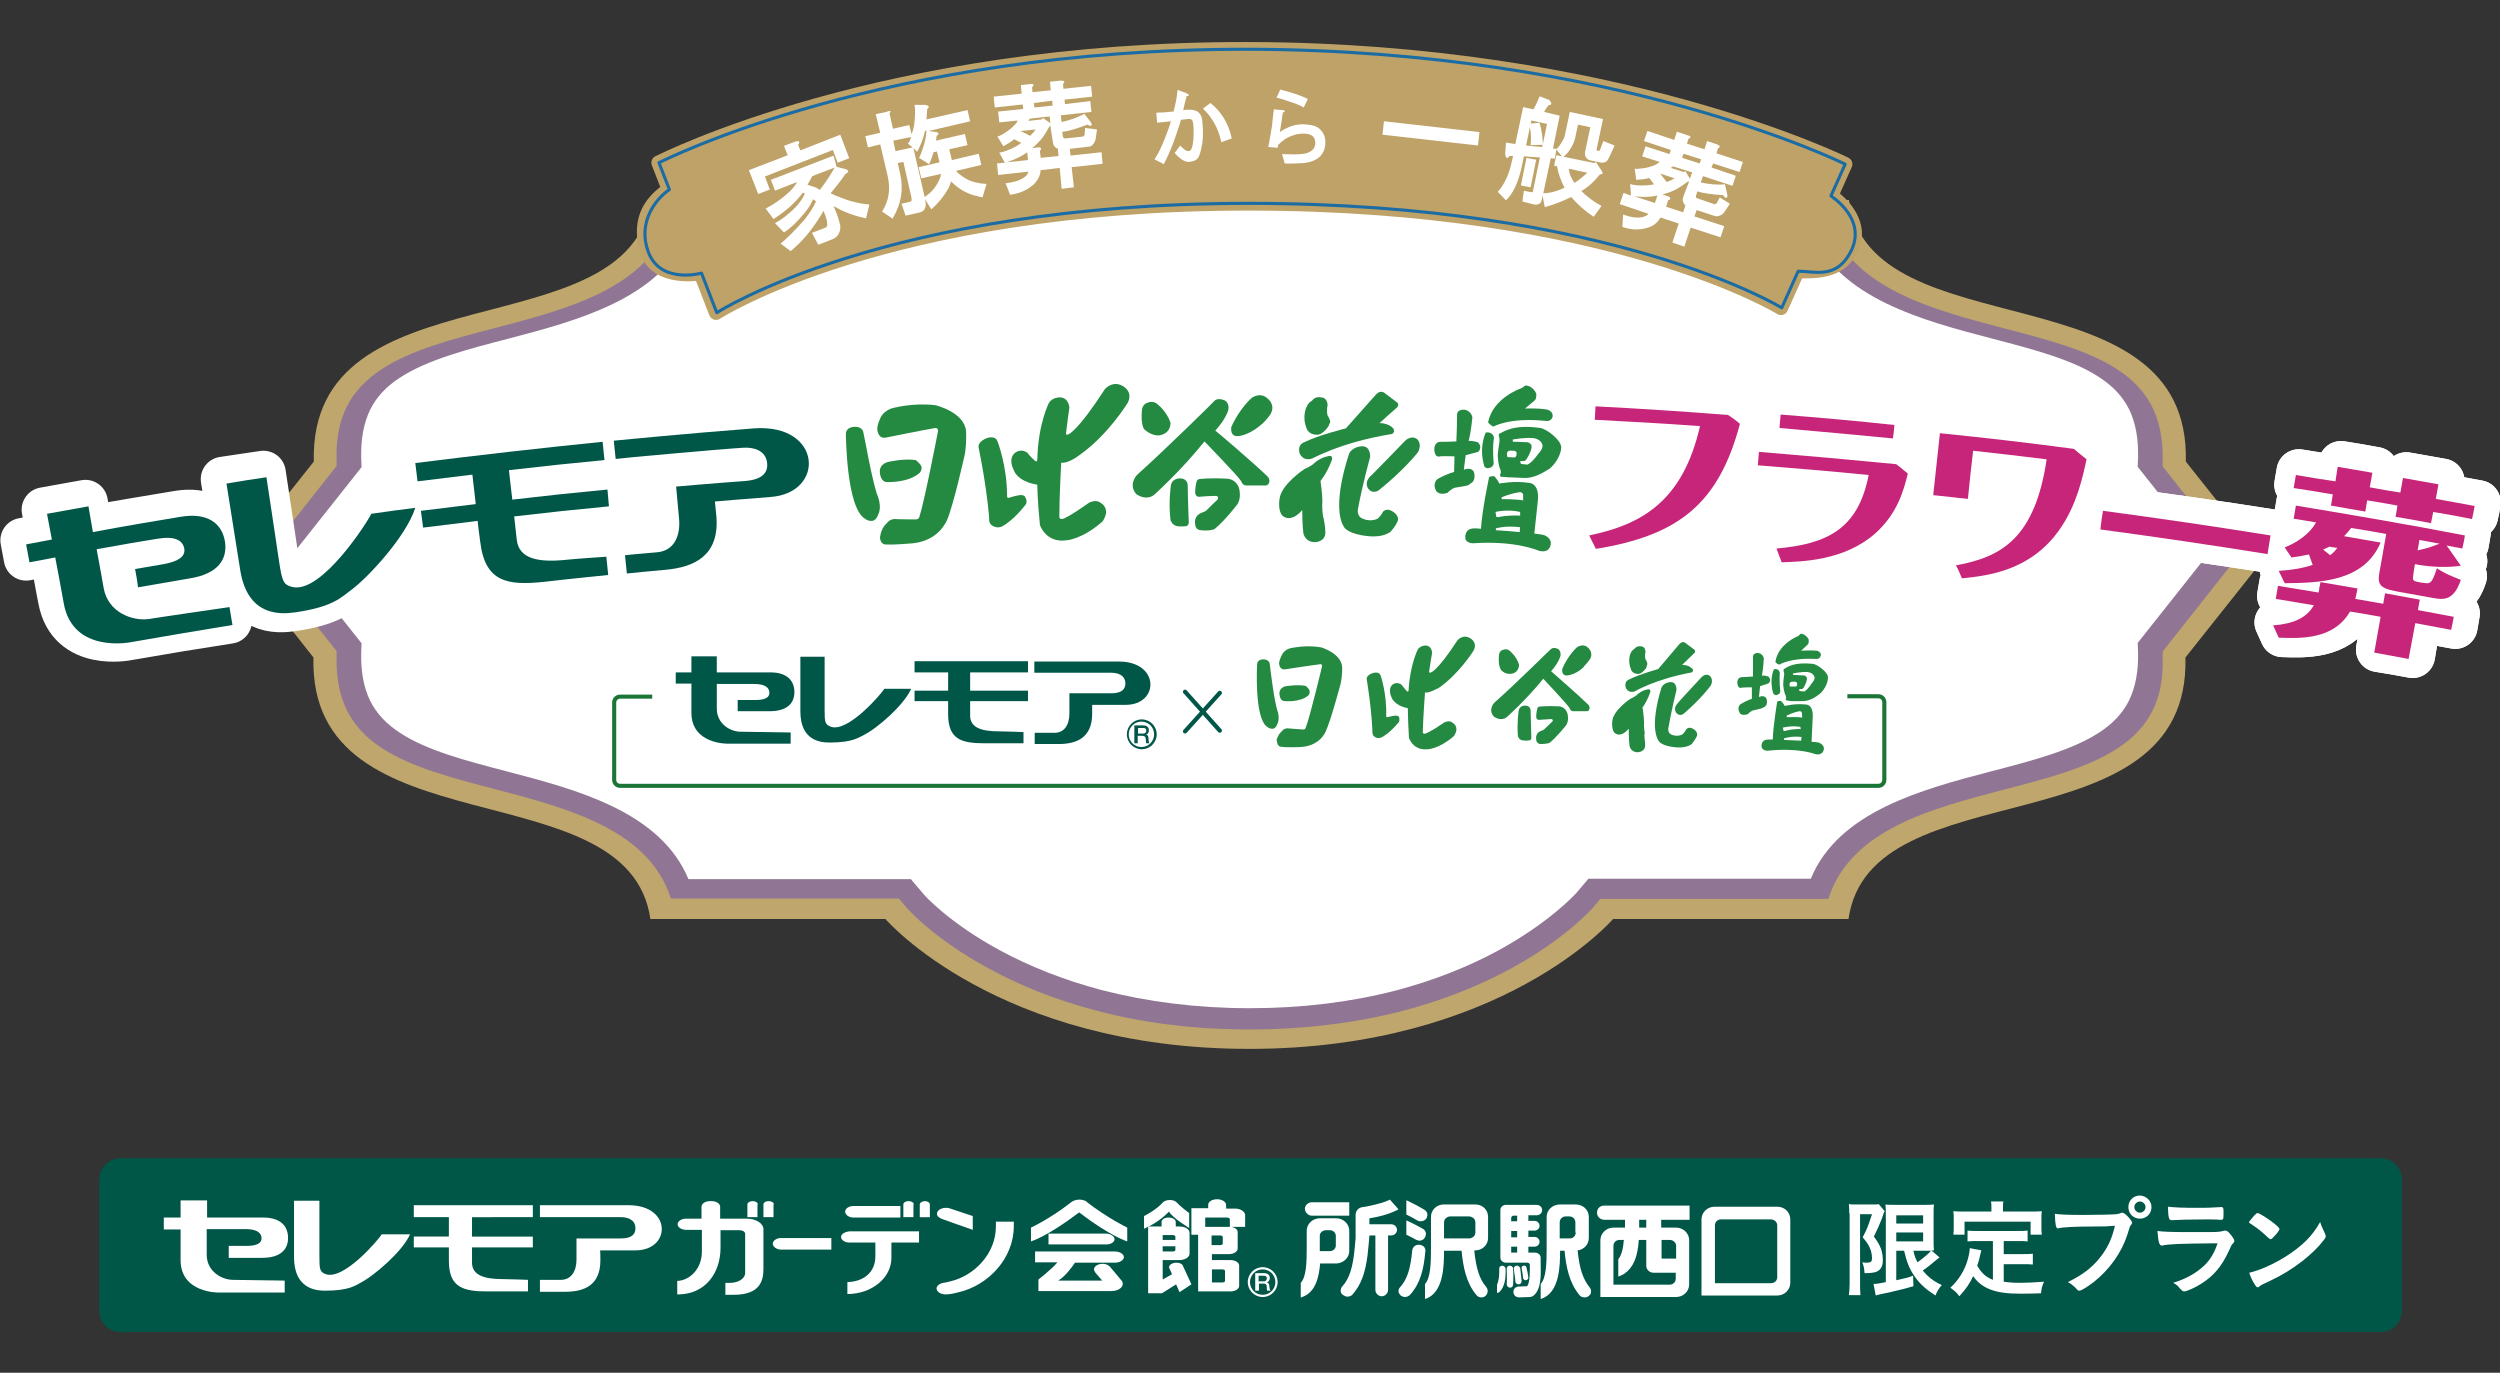 <?xml version="1.0" encoding="utf-8"?>
<!-- Generator: Adobe Illustrator 27.1.1, SVG Export Plug-In . SVG Version: 6.00 Build 0)  -->
<svg version="1.1" id="レイヤー_1" xmlns="http://www.w3.org/2000/svg" xmlns:xlink="http://www.w3.org/1999/xlink" x="0px"
	 y="0px" viewBox="0 0 670 367.9" style="enable-background:new 0 0 670 367.9;" xml:space="preserve">
<rect x="0" y="0" width="670" height="367.9" fill="#333333" stroke="none"/>
<style type="text/css">
	.st0{display:none;}
	.st1{display:inline;}
	.st2{fill:#FFFFFF;}
	.st3{fill:#BFA66C;}
	.st4{fill:#907694;}
	.st5{fill:#BEA267;stroke:#BEA267;stroke-width:3.874;stroke-linecap:round;stroke-linejoin:round;stroke-miterlimit:10;}
	.st6{fill:none;stroke:#1B6CA4;stroke-width:0.83;stroke-linecap:round;stroke-linejoin:round;stroke-miterlimit:10;}
	.st7{fill:#FFFFFF;stroke:#FFFFFF;stroke-width:3.961;stroke-miterlimit:10;}
	.st8{fill:#248A42;}
	.st9{fill:none;stroke:#005748;stroke-width:1.149;stroke-linecap:round;stroke-miterlimit:10;}
	.st10{fill:none;stroke:#1B7536;stroke-width:1.1;stroke-miterlimit:10;}
	.st11{fill:#005748;}
	.st12{fill:#FFFFFF;stroke:#FFFFFF;stroke-width:12;stroke-linejoin:round;stroke-miterlimit:10;}
	.st13{fill:#FFFFFF;stroke:#FFFFFF;stroke-width:12;stroke-linejoin:round;}
	.st14{fill:#FFFFFF;stroke:#FFFFFF;stroke-width:0.378;stroke-linecap:round;stroke-linejoin:round;stroke-miterlimit:10;}
	.st15{fill:#C72579;}
</style>
<g class="st0">
	<g class="st1">
		<g>
			<g>
				<path class="st2" d="M165.5,344.9c-1,0-2.5-0.3-6.2-2.5c-2-1.3-2.8-1.4-2.8-1.4s-0.7,0.1-2.2,1.4l-1.7,1.4l-4.5-3.1l1.5-2.3
					c2.2-3.4,4.9-5.1,7.8-5.1c1.5,0,3.2,0.7,5.9,2.3c1.9,1.2,2.8,1.5,3.2,1.6c0.3-0.1,1-0.4,2.2-1.4l1.7-1.4l4.2,3.2l-1.3,2.2
					C170.7,344,167.6,344.9,165.5,344.9z"/>
			</g>
			<g>
				<path class="st2" d="M184.1,350.4c-4.4,0-7-0.7-8.5-2.1c-1.4-1.3-2.2-3-2.2-4.8c0-1.9,0.7-3.8,2.2-5.6l1.1-1.4l-0.3-0.3l0.2-0.2
					c-1.1-1-1.9-2.2-2.3-3.7l-0.7-2.2l5.1-2.9l1.2,2.4c0.1,0,0.4,0.1,0.7,0.1h0.1c0.6,0,1.5-0.1,2.5-0.2c0.6-0.1,1.2-0.2,1.7-0.3
					l1.2-2.4l1.2,0.2l0.6-1.4h1.9c1.8,0,3.3,0.4,4.5,1.1c2,1.2,2.4,2.9,2.5,3.8c0,0.9-0.2,1.8-0.7,2.6l-0.1,0.1l-0.1,0.1
					c-0.5,0.7-1.3,1.2-2.1,1.4v0.1c-0.7,1-1.8,1.6-2.9,1.6c-0.3,0-0.6,0-0.9-0.1c-0.5,0.3-1.1,0.5-1.9,0.6h-0.2
					c-0.6,0-1.8,0.3-3.8,1.3c-0.5,0.3-1,0.6-1.3,0.9l-0.1,0.1l0.1,0.1l-2.2,2.6c-0.1,0.1-0.2,0.2-0.2,0.3c0.4,0.1,1,0.2,2,0.2h3.1
					c1,0,1.4-0.1,1.6-0.1c0.7-0.3,1.3-0.5,1.9-0.5c1.1,0,2.1,0.5,3,1.4c0.9,0.8,1.5,1.7,1.6,2.8l0.1,0.4l-0.1,0.4
					c-0.1,0.8-0.6,2.6-3.1,3.4l-0.2,0.1h-0.2c-0.6,0.1-1.8,0.2-5.2,0.2L184.1,350.4z"/>
			</g>
			<g>
				<path class="st2" d="M195.2,327l5.5,2.6v-3.7l6.4,0.8c1.2,0.2,2,0.7,2.4,1.3l0.3-0.5l4.8,2.9l0.1,0.1c0.5,0.3,1.9,1.3,1.9,3.1
					c0,0.7-0.2,1.5-0.9,2.2V351l-8.2,1.4v-1.7h-3.9v0.6l-8.2,1.2V327H195.2z"/>
			</g>
			<g>
				<path class="st2" d="M227.2,351.4c-3.1,0-5.2-2.1-5.2-5.3v-1.4l-5.9,0.6l-2.9-6l3.4-0.3l-0.2-0.4c-1.1-0.7-1.7-2-1.7-3.5
					c0-0.9,0.4-2.3,2-3.5l0.1-0.1c0.2-0.1,0.3-0.3,0.4-0.7l0.4-2.3h5.3v0.1V326l5.9,0.6c2,0.3,3,1.5,3.2,2.8h0.3l1.7-2.4l4.5,3.8
					c0.9,0.7,1.5,1.7,1.5,2.8c0,1.1-0.5,2.5-2.7,3.1l2.3,1.7v4.6l-0.7,0.1c0,0.1,0,0.3,0,0.4l1.5,0.2l-0.5,2.9c-0.5,3.1-2.6,5-5.6,5
					h-7.1V351.4z"/>
			</g>
			<g>
				<path class="st2" d="M249.5,344.2c-1.9,0-3.1-0.8-3.8-1.5l-0.1-0.1l-0.1-0.1c-0.8-1-1.2-2.1-1.2-3.3c0-1.3,0.5-2.5,1.3-3.5
					c1-1.1,2.3-1.7,3.9-1.7c1.5,0,2.7,0.6,3.7,1.6c0.9,1,1.3,2.2,1.3,3.6c0,1.2-0.4,2.4-1.3,3.4l-0.1,0.1l-0.1,0.1
					C252,343.7,250.8,344.2,249.5,344.2z"/>
			</g>
			<g>
				<path class="st2" d="M264,351.8c-1.4,0-2.7-0.8-3.3-2.2l-2.9-6.1l5.4-0.6V342h-2.8l-2.4-6.3h1.1l-2-4.9h12.6c0-0.5,0-1.1,0-1.7
					V326l5.7,0.6h0.1c0.4,0.1,0.9,0.2,1.4,0.4c1.3,0.3,2.3,0.7,3.1,1.2c0.8,0.5,1.4,1.2,1.7,1.9l2.7,2.1v4.9H278
					c0.1,1.6,0.3,2.5,0.5,3.1c0,0.1,0.1,0.2,0.1,0.3l1-1.5l5.1,2.6l-1,2.5c-0.3,0.6-0.4,1.1-0.5,1.3c0,0,0.1,0.1,0.2,0.2l1.6,1.5
					l-1,1.9c-0.9,1.7-2.5,2.7-4.2,2.7c-1.8,0-3.5-0.8-5.2-2.4c-0.4-0.4-0.8-0.9-1.2-1.3c-1.6,0.6-3.9,1.4-7.1,2.5
					C265.7,351.7,264.5,351.8,264,351.8z"/>
			</g>
			<g>
				<path class="st2" d="M289.6,351l-1.6,0.7l-2.8-3.9c-0.1,0-0.1,0-0.2,0c-1.4,0-2.6-0.8-3.2-2.1l-2.7-5.6l3.8-0.7v-0.9h-1.1
					l-2.6-6.3h3.7v-5.8l5.9,0.6v-2.8l5.8,3.4h2.6l1.4-2.2l4.5,2.7l0.1,0.1c0.5,0.4,1.8,1.3,1.8,3c0,0.6-0.2,1.5-0.9,2.2v2l2.2,1.7
					v4.9h-0.2c0,0.6-0.2,1.3-0.9,2c-0.1,1.6-0.3,3-0.6,4.1c-0.4,1.7-1.5,3-3.1,3.6c-0.8,0.3-1.7,0.4-2.6,0.4c-1.2,0-2.4-0.6-3-2
					c-0.9,0.6-2,1.2-3.1,1.7l-2.1,1L289.6,351z"/>
			</g>
			<g>
				<path class="st2" d="M320.7,351c-3-0.1-5.5-0.9-7.3-2.3c-1.5-1.1-3.3-3.3-3.3-7.1c0-1.1,0.2-2.2,0.5-3.3
					c-0.5,0.2-0.9,0.3-1.4,0.3H309h-0.2c-1.2-0.1-2.4-0.8-3.6-1.9c-1-0.9-1.6-2-2-3.2l-0.7-2.1l4.7-2.8l1.3,2c0.4,0,1.3-0.2,3.5-0.5
					c1.9-0.3,4.2-0.7,7-1.1h0.2c1.4-0.1,2-0.2,2.2-0.2c0.5-0.2,1-0.4,1.6-0.4c1,0,1.9,0.5,2.9,1.2l0.1,0.1l0.1,0.1
					c0.9,0.9,1.4,1.6,1.6,2.5l0.2,0.7l-0.2,0.7c-0.1,0.4-0.3,0.8-0.5,1.2c0.3,0.5,0.5,1.1,0.6,1.8l0.1,0.4v0.4
					c-0.3,2.2-1.7,3.2-3,3.5c-0.6,1-1.7,1.7-3,1.7h-0.2h-0.2c-0.9-0.1-2.3-0.6-3.3-2.4c-0.2-0.3-0.4-0.6-0.6-0.8
					c-0.1,0.5-0.2,1-0.2,1.5c0,1,0.3,1.2,0.4,1.2c0.6,0.4,1.2,0.6,1.8,0.6h0.3c0.5,0,0.8-0.1,0.9-0.1c1.5,0,2.5,1,2.8,1.4l0.1,0.1
					c0.8,1,1.2,2,1.2,3.1v0.2v0.2c-0.2,1.5-1.3,3.2-3.9,3.4h-0.2L320.7,351z"/>
			</g>
			<g>
				<path class="st2" d="M334.6,349.1c-0.5,0.2-1,0.3-1.5,0.4H333h-0.1c-1.5-0.1-3-0.8-4.4-2.1c-1.8-1.8-2.7-4.2-2.7-7.3
					c0-3.3,1.3-6.2,4-8.5c1.6-1.5,3.7-2.4,6.1-2.8c0.9-0.1,1.7-0.2,2.5-0.2c3.3,0,6.1,1,8.2,3.1c2,2,3,4.5,3,7.5
					c0,5.9-3.1,8.5-5.8,9.7c-1.9,0.9-4,1.4-6.3,1.5l-2.5,0.2L334.6,349.1z M341.1,336.9c-0.3,1.7-0.9,3.8-2,6.1
					c0.2-0.1,0.3-0.2,0.5-0.3l0.1-0.1c1.2-1,1.8-2.2,1.8-3.8C341.5,338.1,341.3,337.5,341.1,336.9z"/>
			</g>
			<g>
				<path class="st2" d="M360.4,350.4c-4.3,0-7-0.7-8.5-2.1c-1.5-1.3-2.2-3-2.2-4.9s0.7-3.8,2.2-5.6l1.2-1.5l-0.2-0.3l0.2-0.2
					c-1.1-1-1.9-2.2-2.4-3.7l-0.7-2.2l5.1-2.8l1.2,2.4c0.1,0,0.4,0.1,0.7,0.1h0.1c0.6,0,1.5-0.1,2.5-0.2c0.7-0.1,1.3-0.2,1.9-0.4
					c0.7-0.3,1.2-0.4,1.7-0.4c1.3,0,2.3,0.8,3,1.4l0.1,0.1l0.1,0.1c0.8,0.8,1.3,1.8,1.4,2.8v0.4l-0.1,0.4c-0.2,1.3-1.2,2.7-3.4,3
					h-0.1h-0.1c-0.7,0-1.8,0.3-3.8,1.3c-0.7,0.4-1.1,0.7-1.3,0.9l-0.1,0.1l0,0l-2.1,2.6c-0.1,0.2-0.2,0.3-0.3,0.4
					c0.4,0.1,1,0.2,2,0.2h3.1c1,0,1.4-0.1,1.6-0.1c0.7-0.3,1.3-0.5,1.9-0.5c1.1,0,2.1,0.5,3.1,1.4s1.6,2,1.6,3.2v0.2v0.2
					c-0.1,0.8-0.6,2.6-3.1,3.4l-0.2,0.1h-0.2c-0.6,0.1-1.8,0.2-5.2,0.2H360.4z"/>
			</g>
			<g>
				<path class="st2" d="M373.8,351.2c-1.3,0-2.5-0.6-3.3-1.6c-0.7-0.8-1.1-1.8-1.1-3c0-1,0.4-1.9,1.1-2.7c0.3-0.5,1-1.9,2.4-5.5
					c-1.1-0.6-2.3-1.7-3-4.1l-0.6-2l4.7-3.3l0.1,0.2l0.5-2.4h2.3c1,0,2,0.1,3,0.3c1.3,0.3,2.3,0.8,3,1.4l0.5-1.2h1.5l0.5-1.8
					l2.3,0.2c5.8,0.5,6.8,3.5,6.8,5.2c0,0.9-0.3,1.9-0.9,2.7l-0.2,0.3l-0.3,0.2c-0.5,0.4-1,0.6-1.5,0.7c0.5,0.7,0.8,1.6,0.8,2.5
					c0,1.8-1.3,3.2-3.3,3.4H389h-0.1c-1.5,0-2.1,0.2-2.2,0.2c-0.7,0.2-1.5,0.6-2.3,1.2l-0.7,0.5c0.4,0.1,1.1,0.1,2.3,0.1
					c0.8,0,1.3,0,1.5-0.1c0.6-0.3,1.1-0.4,1.7-0.4c0.9,0,1.7,0.4,2.4,0.8l0.2,0.1l0.1,0.1c1.2,0.9,1.9,2.2,1.9,3.6
					c0,0.8-0.3,2.4-2.5,3.3l-0.3,0.1l-0.3,0.1c-0.7,0.1-1.7,0.2-3,0.2l0,0c-3.8,0-6.2-0.5-7.6-1.4c-0.7-0.5-1.5-1.1-2.2-2.2
					c-0.1,0.4-0.3,0.8-0.4,1.1c-0.7,2.1-2.2,2.7-3,2.9l-0.3,0.1h-0.4L373.8,351.2L373.8,351.2z"/>
			</g>
			<g>
				<path class="st2" d="M398.5,351.4c-1.5,0-3.1-1-3.4-3.2l0,0h-0.3c-0.7,0-2.4-0.2-3.4-2.5c-0.3-0.8-0.5-1.5-0.5-2.2
					s0.2-2.1,1.7-3.1c0.1-0.1,0.4-0.4,1-1.1c-0.6-0.5-1.2-1.1-1.6-2.2c-0.4-0.8-0.6-1.7-0.8-2.7l-0.4-2.5l3.1-0.9v-0.4v-3.3l2.6-0.2
					c0.7-0.1,1.1-0.1,1.1-0.1c1.1,0,2.1,0.2,3,0.5c2.5,0.9,3.2,2.3,3.3,3.3v0.2v0.2c0,0.3-0.1,0.6-0.1,0.9c1-0.3,1.9-0.4,2.9-0.4
					c2.4,0,4.5,0.7,6.1,2.2c1.7,1.6,2.6,3.8,2.6,6.8c0,2.5-0.8,4.7-2.5,6.5c-1.6,1.7-4.4,2.9-8.9,3.7l-2.2,0.4l-0.5-1.1
					C400.6,350.9,399.6,351.4,398.5,351.4z M402.9,339.9c0,0.9,0,1.7,0,2.4c0.1,1,0.1,1.7,0.1,2.2c1.9-0.5,2.9-1.1,3.3-1.6
					c0.7-0.7,1-1.5,1-2.6c0-0.8-0.1-1.4-0.3-1.7c-0.1-0.1-0.2-0.2-0.8-0.2C405.2,338.5,404.1,339,402.9,339.9z"/>
			</g>
			<g>
				<path class="st2" d="M418.1,345.7l0.4-0.1c-0.6-0.6-1.2-1.4-1.6-2.6s-0.7-2.5-0.7-3.8s0.1-2.6,0.4-3.8c0.3-1,0.5-2,0.6-2.7
					l-1.4-0.6l0.4-2.3l0.6-2.9l2.5,0.2c1.6,0.1,3,0.6,4.1,1.4c0.4,0.3,0.7,0.6,1,0.9c1.4-0.9,2.7-1.1,3.6-1.1c2.4,0,6.5,1.3,6.5,9.9
					c0,4.5-1.1,7.9-3.4,10c-1.9,1.8-4.9,2.8-9.1,3.1l-2.3,0.1L418.1,345.7z M425,341.9v0.1c0.1,0.5,0.1,0.7,0.1,1c0,0.2,0,0.4,0,0.6
					c0.1-0.1,0.2-0.2,0.2-0.2c0.4-0.5,1.1-1.8,1.1-4.8c0-0.7,0-1.3-0.1-1.8c-0.9,1.6-1.4,3.2-1.5,4.6
					C424.9,341.4,425,341.9,425,341.9z"/>
			</g>
			<g>
				<path class="st2" d="M444.6,349.1c-0.5,0.2-1,0.3-1.5,0.4H443h-0.1c-1.5-0.1-3-0.8-4.4-2.1c-1.8-1.8-2.7-4.2-2.7-7.3
					c0-3.3,1.3-6.2,4-8.5c1.6-1.5,3.7-2.4,6.1-2.8c0.9-0.1,1.7-0.2,2.5-0.2c3.3,0,6.1,1,8.2,3.1c2,2,3,4.5,3,7.5
					c0,5.9-3.1,8.5-5.8,9.7c-1.9,0.9-4,1.4-6.3,1.5l-2.5,0.2L444.6,349.1z M451.1,336.9c-0.3,1.7-0.9,3.8-2,6.1
					c0.2-0.1,0.3-0.2,0.5-0.3l0.1-0.1c1.2-1,1.8-2.2,1.8-3.8C451.5,338.1,451.3,337.5,451.1,336.9z"/>
			</g>
			<g>
				<path class="st2" d="M465.5,351.4c-0.6,0-2.7-0.2-3.3-3.2H462h-0.2c-0.8-0.1-2-0.5-3.1-1.9c-1-1.3-1.5-2.6-1.5-4
					c0-0.6,0.1-1.1,0.3-1.7l0.6-1.6l2.9-0.3c-0.2-0.1-0.4-0.3-0.6-0.5l-0.1-0.1l-0.1-0.1c-0.7-0.8-1.2-1.8-1.7-3.1l-0.8-2.4l3.7-1.7
					V327h2.8c0.9,0,1.9,0.1,3.1,0.4c1.7,0.4,2.9,1,3.5,1.9l1.8,0.2c2.5,0.3,4.3,0.8,5.6,1.7c2.4,1.6,3,3.5,3.1,4.9
					c0.1,0.8-0.2,1.7-0.7,2.5l-0.2,0.3l-0.2,0.2c0.6,1,1.1,2.3,1.2,4v0.1v0.1c-0.1,1.8-0.7,3.5-1.7,4.8l-0.1,0.2l-0.1,0.1
					c-1,0.9-2.7,2.1-5.5,2.1c-1.5,0-3-0.4-4.5-1.3c-1.1,1.3-2.2,2.1-3.5,2.3h-0.2h-0.3L465.5,351.4L465.5,351.4z M471.1,342.6
					c0.7,0.4,1.2,0.5,1.4,0.6c0.3,0,0.5-0.1,0.8-0.2c0-0.1,0-0.2,0-0.4c0-0.1,0-0.2,0-0.3c-0.1,0-0.2-0.1-0.5-0.1
					C472.4,342.3,471.9,342.3,471.1,342.6z"/>
			</g>
			<g>
				<path class="st2" d="M484,351.8c-1.4,0-2.7-0.8-3.3-2.2l-2.9-6.1l5.4-0.6V342h-2.8l-2.4-6.3h1.1l-2-4.9h12.6c0-0.5,0-1.1,0-1.7
					V326l5.7,0.6h0.1c0.4,0.1,0.9,0.2,1.4,0.4c1.3,0.3,2.3,0.7,3.1,1.2c0.8,0.5,1.4,1.2,1.7,1.9l2.7,2.1v4.9H498
					c0.1,1.6,0.3,2.5,0.5,3.1c0,0.1,0.1,0.2,0.1,0.3l1-1.5l5.1,2.6l-1,2.5c-0.3,0.6-0.4,1.1-0.5,1.3c0,0,0.1,0.1,0.2,0.2l1.6,1.5
					l-1,1.9c-0.9,1.7-2.5,2.7-4.2,2.7c-1.8,0-3.5-0.8-5.2-2.4c-0.4-0.4-0.8-0.9-1.2-1.3c-1.6,0.6-3.9,1.4-7.1,2.5
					C485.7,351.7,484.5,351.8,484,351.8z"/>
			</g>
			<g>
				<path class="st2" d="M517.5,344.9c-1,0-2.5-0.3-6.2-2.5c-2-1.3-2.8-1.4-2.8-1.4s-0.7,0.1-2.2,1.4l-1.7,1.4l-4.5-3.1l1.5-2.3
					c2.2-3.4,4.9-5.1,7.8-5.1c1.5,0,3.2,0.7,5.9,2.3c1.9,1.2,2.8,1.5,3.2,1.6c0.3-0.1,1-0.4,2.2-1.4l1.7-1.4l4.2,3.2l-1.3,2.2
					C522.7,344,519.6,344.9,517.5,344.9z"/>
			</g>
		</g>
	</g>
	<g class="st1">
		<path d="M170.9,338.2c-1.5,2.6-3.4,3.9-5.4,3.9c-0.8,0-2.4-0.7-4.8-2.1c-1.9-1.2-3.3-1.8-4.2-1.8c-1.2,0-2.5,0.7-4.1,2l-0.4-0.3
			c1.7-2.6,3.5-3.9,5.4-3.9c0.9,0,2.3,0.6,4.4,1.9c2.2,1.3,3.7,2,4.6,2.1c1,0,2.4-0.8,4.1-2.1L170.9,338.2z"/>
		<path d="M190.9,346.4c-0.1,0.5-0.4,0.8-1.1,1c-0.8,0.1-2.7,0.2-5.6,0.2c-3.5,0-5.7-0.5-6.6-1.4c-0.9-0.8-1.3-1.7-1.3-2.8
			c0-1.3,0.5-2.5,1.5-3.8l0.7,0.4c-0.7,0.8-1.1,1.7-1.1,2.6c0,1.7,1.7,2.6,5,2.6h3.1c1.5,0,2.4-0.1,2.8-0.4c0.3-0.1,0.5-0.2,0.7-0.2
			c0.3,0,0.7,0.2,1.1,0.6C190.5,345.6,190.8,346,190.9,346.4z M188.7,333.5c0,0.3-0.3,0.5-0.9,0.6c-1.3,0.1-3,0.6-5,1.6
			c-0.7,0.4-1.3,0.8-1.8,1.3l-0.5-0.5c1.1-0.9,2-1.6,2.5-2c-0.8,0.1-1.4,0.1-2.1,0.1c-1.1,0-1.9-0.2-2.4-0.7
			c-0.7-0.6-1.2-1.4-1.5-2.4l0.5-0.3c0.4,0.9,1.5,1.4,3.1,1.4c0.8,0,1.8-0.1,3.1-0.3c0.8-0.1,1.6-0.3,2.3-0.4
			c0.4-0.2,0.7-0.3,0.9-0.3s0.6,0.2,1.2,0.7C188.5,332.7,188.7,333.1,188.7,333.5z M191.6,332.3c0,0.3-0.1,0.6-0.2,0.8
			c-0.2,0.2-0.4,0.4-0.6,0.4c-0.3,0-0.7-0.4-1.1-1.1c-0.4-0.7-1.1-1.5-2.1-2.2l0.2-0.3c0.9,0.1,1.8,0.4,2.6,0.7
			C191.2,331,191.6,331.6,191.6,332.3z M194,330.7c0,0.3-0.1,0.6-0.3,0.9c-0.2,0.2-0.4,0.3-0.6,0.3c-0.3,0-0.7-0.4-1.1-1.2
			c-0.6-0.9-1.3-1.5-2.3-2l0.2-0.4c1.2,0,2.2,0.2,3,0.7C193.6,329.6,193.9,330.1,194,330.7z"/>
		<path d="M203.5,329.1l3.1,0.4c0.5,0.1,0.7,0.2,0.7,0.3c0,0.2-0.4,0.5-1.2,0.8c-0.5,0.8-1,1.5-1.5,2.1h5.5l0.8-1.4l2.1,1.3
			c0.5,0.3,0.7,0.6,0.7,0.8c0,0.2-0.3,0.4-0.9,0.7v14.4l-2.6,0.4v-1.1h-9.5v0.9l-2.6,0.4v-17.5l2.5,1.2h3v-3.7L203.5,329.1
			L203.5,329.1z M200.6,337.2h9.5v-3.8h-9.5V337.2z M200.6,342h9.5v-4.2h-9.5V342z M200.6,347.2h9.5v-4.5h-9.5V347.2z"/>
		<path d="M225.9,329.1l2.8,0.3c0.5,0.1,0.7,0.2,0.7,0.5c0,0.2-0.3,0.4-0.9,0.6v1.7h5.5l0.8-1.1l2.2,1.9c0.2,0.2,0.4,0.4,0.4,0.6
			s-0.5,0.4-1.5,0.5l-2.4,2l-0.4-0.4l0.9-2.8h-13.1v0.2c0,1-0.2,1.9-0.6,2.4c-0.3,0.6-0.7,0.9-1.3,0.9c-0.9,0-1.4-0.5-1.4-1.4
			c0-0.4,0.3-0.8,0.9-1.2c0.9-0.6,1.5-1.4,1.7-2.5h0.5l0.2,1h5.2v-3.2H225.9z M230.8,336c-1.1,0.3-2.2,0.6-3.4,0.9v3.7l5.3-0.5
			l1.9-2l2.2,1.6v0.6l-9.4,0.9v4.1c0,0.6,0.2,0.9,0.7,0.9h5.4c0.4,0,0.8-0.3,1.1-0.8c0.2-0.3,0.5-1.3,0.9-2.8h0.7
			c0,1.7,0.1,2.6,0.3,2.8c0.1,0.3,0.4,0.5,0.8,0.6c-0.3,1.7-1.2,2.6-2.8,2.6h-7.2c-1.6,0-2.3-0.8-2.3-2.5v-4.5l-7,0.7l-0.3-0.6
			l7.3-0.7v-3.4c-1.8,0.4-3.6,0.7-5.4,0.9l-0.2-0.5c4-1.1,7.5-2.5,10.7-4.3l1.8,1.6c0.3,0.2,0.4,0.4,0.4,0.7c0,0.2-0.1,0.3-0.4,0.3
			L230.8,336z"/>
		<path d="M251.7,339.1c0,0.5-0.2,1.1-0.6,1.6c-0.4,0.4-0.9,0.6-1.5,0.6c-0.7,0-1.3-0.2-1.8-0.7c-0.4-0.5-0.6-1-0.6-1.6
			s0.2-1.2,0.6-1.7c0.4-0.5,1-0.7,1.7-0.7c0.6,0,1.2,0.2,1.6,0.7C251.5,337.9,251.7,338.5,251.7,339.1z"/>
		<path d="M279.7,332.2l2,1.5v0.6h-6.5c0.1,3,0.4,5.2,0.8,6.7c0.5,2.1,1.4,3.7,2.8,4.7l2.1-3.1l0.5,0.3c-0.6,1.3-0.9,2.2-0.9,2.6
			c0,0.7,0.4,1.4,1.2,2.1c-0.4,0.8-1,1.2-1.7,1.2c-1,0-2.1-0.5-3.2-1.6c-1.3-1.3-2.3-3-2.9-5.2c-0.3-0.7-0.5-1.7-0.6-2.9h-4.4v5.9
			l4.8-0.6l0.1,0.4c-1.6,0.7-4.7,1.8-9.2,3.3c-0.1,0.5-0.2,0.8-0.4,0.8c-0.3,0-0.5-0.2-0.7-0.6l-1.2-2.6l4-0.5V339h-3.7l-0.2-0.6
			h7.5l1.3-1.6l2.1,1.5c-0.1-1.2-0.3-2.6-0.3-4.2h-11l-0.3-0.6H273c-0.1-1.4-0.1-2.9-0.1-4.5l2.4,0.3c0.5,0.1,0.8,0.2,0.9,0.3
			c1.2,0.2,2,0.5,2.6,0.9c0.5,0.3,0.7,0.7,0.8,1.1c0,0.7-0.4,1.1-1.2,1.1c-0.6,0-0.9-0.2-1.1-0.6c-0.1-0.6-0.6-1.3-1.3-2
			c-0.2,0.1-0.4,0.2-0.6,0.3c0,1.1,0,2.1,0,3.1h3.3L279.7,332.2z"/>
		<path d="M289.7,333.8l1.6,1.2v0.6h-3.1v5.6l3.1-0.6l0.1,0.4c-1.1,0.6-3.1,1.7-6,3.2c-0.1,0.5-0.2,0.8-0.4,0.8
			c-0.3,0-0.5-0.2-0.6-0.5l-1.1-2.4l2.5-0.5v-6.1h-2.1l-0.3-0.6h2.3v-5.5l2.7,0.3c0.4,0.1,0.6,0.2,0.6,0.4c0,0.2-0.3,0.4-0.9,0.6
			v4.2h0.5L289.7,333.8z M301.7,337l1.9,1.4v0.6h-8.3c-0.3,0.7-0.7,1.3-1.1,1.9h5.8l0.9-1.2l2.1,1.4c0.2,0.1,0.4,0.3,0.4,0.6
			c0,0.1-0.3,0.3-0.8,0.5c-0.1,2.1-0.3,3.8-0.6,5c-0.2,0.8-0.6,1.3-1.3,1.6c-0.5,0.2-1,0.3-1.6,0.3c-0.3,0-0.5-0.3-0.6-0.9
			c-0.1-0.7-0.6-1.1-1.6-1.2v-0.5h2.7c0.3-0.5,0.4-1,0.5-1.6c0.1-0.9,0.2-2,0.3-3.4H300c-0.8,1.6-1.8,2.9-2.8,3.9
			c-1.3,1.3-3.1,2.5-5.4,3.7l-0.3-0.5c1.7-1.4,3-2.6,3.9-3.8c0.8-1.1,1.6-2.2,2.2-3.4h-0.8c-0.8,1.4-1.7,2.5-2.6,3.4
			c-1.2,1.2-2.9,2.2-5.1,3.2l-0.3-0.5c1.6-1.2,2.8-2.3,3.7-3.3c0.8-0.9,1.5-1.9,2.1-2.9H294c-0.4,0.5-0.7,0.9-1.2,1.4
			c-1.1,1.1-2.7,2.1-4.8,3.1l-0.3-0.4c1.3-1,2.3-1.9,3.1-2.9c0.7-0.9,1.4-2.2,2-3.6h-2.4l-0.3-0.6h10.3L301.7,337z M291.7,329.1
			l2.2,1.3h4.9l0.8-1.2l2,1.2c0.4,0.3,0.6,0.6,0.6,0.8c0,0.2-0.3,0.4-0.9,0.6v5.5l-2.4,0.3v-0.9h-4.8v0.7l-2.4,0.4L291.7,329.1
			L291.7,329.1z M294.2,333h4.8v-2h-4.8V333z M294.2,336.1h4.8v-2.4h-4.8V336.1z"/>
		<path d="M325.1,333c-0.1,0.3-0.3,0.5-0.6,0.5c-0.3,0-0.9,0-1.5-0.1c-0.7-0.1-1.2-0.1-1.5-0.1c-1.8,0-3.4,0.7-4.6,2
			c-1.5,1.5-2.2,3.4-2.2,5.5c0,1.7,0.6,2.9,1.7,3.6s2.2,1,3.3,1h0.4c0.4,0,0.7-0.1,0.8-0.1c0.2,0,0.5,0.2,0.8,0.5
			c0.4,0.5,0.6,0.9,0.6,1.3c-0.1,0.6-0.5,0.9-1.4,0.9c-2.4-0.1-4.3-0.6-5.7-1.7c-1.5-1.1-2.2-2.7-2.2-4.9c0-3.1,1.6-5.8,4.7-8.2
			c-1.1,0.2-2.4,0.5-4.1,0.8c-2.2,0.5-3.4,0.9-3.6,1.1c-0.3,0.3-0.6,0.4-0.8,0.4c-0.5-0.1-1.2-0.4-1.9-1.1c-0.6-0.6-1.1-1.3-1.3-2
			l0.4-0.3c0.4,0.7,1.1,1,2,1c0.4,0,1.8-0.2,4.2-0.6c1.9-0.3,4.2-0.7,6.9-1.1c1.6-0.1,2.6-0.2,2.9-0.3c0.4-0.2,0.6-0.3,0.8-0.3
			c0.2,0,0.6,0.2,1.2,0.7C324.7,332.3,325,332.7,325.1,333z M322.6,338.8c0,0.6-0.3,1-0.9,1c-0.3,0-0.7-0.3-1-0.9
			c-0.6-1-1.2-1.7-2.1-2.2l0.3-0.4c1.4,0.2,2.4,0.5,2.9,1C322.3,337.7,322.6,338.2,322.6,338.8z M325.1,337c-0.1,0.7-0.4,1-0.8,1.1
			c-0.3,0-0.7-0.3-1.1-0.9c-0.7-1-1.5-1.6-2.3-2.1l0.2-0.4c1.4,0.1,2.4,0.4,3,0.8C324.7,335.9,325,336.4,325.1,337z"/>
		<path d="M346.6,339.2c0,3.5-1.4,5.9-4.1,7.1c-1.6,0.7-3.4,1.1-5.3,1.3l-0.1-0.6c1.9-0.6,3.4-1.3,4.4-2.2c1.9-1.6,2.9-3.6,2.9-6
			c0-3-1.4-5.1-4.1-6.2c-0.6-0.2-1.2-0.3-2-0.3c-0.3,0-0.7,0-1.1,0.1c0.3,0.2,0.6,0.5,0.8,0.8c0.4,0.5,0.6,1.1,0.6,1.8
			c0,1.8-0.7,4.3-2.1,7.3c-1.3,2.8-2.4,4.3-3.4,4.3c-0.8,0-1.7-0.5-2.6-1.4c-1.2-1.2-1.9-3-1.9-5.3c0-2.5,1-4.6,3-6.3
			c1.3-1.1,2.8-1.8,4.7-2.1c0.7-0.1,1.4-0.2,2-0.2c2.6,0,4.6,0.8,6.2,2.3C345.9,335.1,346.6,336.9,346.6,339.2z M336.8,334.2
			c0-0.7-0.2-1.3-0.6-1.6c-1.6,0.3-3,1.2-4,2.5c-1.1,1.4-1.7,2.9-1.7,4.4c0,1.1,0.2,2.1,0.7,3s1,1.3,1.5,1.4c0.6,0,1.6-1.7,2.9-5
			C336.4,336.9,336.8,335.3,336.8,334.2z"/>
		<path d="M367.1,346.4c-0.1,0.5-0.4,0.8-1.1,1c-0.8,0.1-2.7,0.2-5.6,0.2c-3.5,0-5.7-0.5-6.6-1.4c-0.9-0.8-1.3-1.7-1.3-2.8
			c0-1.3,0.5-2.5,1.5-3.8l0.7,0.4c-0.7,0.8-1,1.7-1,2.6c0,1.7,1.6,2.6,4.9,2.6h3.1c1.4,0,2.4-0.1,2.8-0.4c0.3-0.1,0.5-0.2,0.7-0.2
			c0.3,0,0.7,0.2,1.2,0.7C366.9,345.7,367.1,346.1,367.1,346.4z M365,333.5c0,0.3-0.4,0.5-0.9,0.6c-1.4,0.1-3,0.6-5,1.6
			c-0.8,0.4-1.4,0.8-1.9,1.3l-0.4-0.5c1.1-0.9,2-1.6,2.5-2c-0.8,0.1-1.5,0.1-2.1,0.1c-1.1,0-1.9-0.2-2.4-0.7
			c-0.7-0.6-1.2-1.4-1.5-2.4l0.5-0.3c0.5,0.9,1.5,1.4,3.1,1.4c0.8,0,1.8-0.1,3.1-0.3c0.8-0.1,1.6-0.3,2.3-0.4
			c0.4-0.2,0.8-0.3,0.9-0.3c0.3,0,0.6,0.2,1.2,0.7C364.7,332.7,364.9,333.1,365,333.5z"/>
		<path d="M384.3,334.2c-0.1,0.3-0.5,0.5-1.1,0.7c-0.8,0.2-2.2,0.4-4.1,0.8c-0.9,1.9-2.3,5.9-4.3,11.8c-0.2,0.6-0.5,1-0.9,1
			c-0.5,0-0.9-0.2-1.2-0.6c-0.3-0.3-0.4-0.7-0.4-1.1c0-0.3,0.2-0.6,0.6-0.9c0.7-1,2.1-4.3,4.1-9.8c-1,0.1-1.7,0.2-2,0.2
			c-1.1,0-1.9-0.9-2.4-2.6l0.4-0.3c0.5,0.8,1,1.3,1.7,1.3s1.6-0.1,2.7-0.3c0.5-1.3,0.8-2.2,0.8-2.7c0-0.3-0.1-0.6-0.3-0.9
			c-0.3-0.2-0.6-0.3-1.2-0.3l0.1-0.6c0.8,0,1.6,0.1,2.4,0.3c1.1,0.2,1.7,0.6,1.8,1.1c0,0.1-0.1,0.2-0.2,0.4c-0.3,0.3-0.7,1.1-1,2.2
			c1.1-0.3,1.9-0.5,2.3-0.7c0.2-0.2,0.5-0.2,0.7-0.2c0.1,0,0.4,0.2,0.8,0.5C384,333.5,384.2,333.8,384.3,334.2z M390.8,347
			c0,0.2-0.3,0.5-0.8,0.7c-0.5,0.1-1.3,0.2-2.5,0.2c-3.1,0-5.2-0.3-6.1-0.9c-1.3-0.8-2-2.2-2.1-4.2l0.5-0.2c0.2,1.4,1,2.3,2.2,2.8
			c0.8,0.3,2,0.4,3.8,0.4c1.3,0,2.2-0.1,2.6-0.2c0.3-0.2,0.5-0.3,0.7-0.3s0.5,0.1,0.9,0.4C390.5,346,390.8,346.5,390.8,347z
			 M389.5,337.4c0,0.3-0.2,0.5-0.7,0.6c-1.4,0-2.4,0.1-3.2,0.4c-0.9,0.3-1.9,0.8-3,1.5l-0.4-0.4c0.4-0.4,1.1-1,2.3-1.9
			c-1.9,0-3.3,0.3-4.3,0.9l-0.3-0.4c1.8-1.5,4.2-2.3,7.2-2.3c0.6,0,1.1,0.1,1.5,0.3C389.2,336.4,389.5,336.8,389.5,337.4z
			 M389.2,332.8c-0.1,0.6-0.4,1-1.1,1c-0.3,0-0.6-0.4-0.9-0.9c-0.6-1-1.4-1.8-2.3-2.2l0.2-0.4c1.3,0,2.3,0.3,3,0.8
			C388.8,331.5,389.2,332.1,389.2,332.8z M391.5,331.2c0,0.3-0.1,0.5-0.3,0.8c-0.2,0.2-0.4,0.2-0.6,0.2c-0.4,0-0.7-0.2-0.9-0.7
			c-0.6-1-1.5-1.8-2.6-2.3l0.2-0.5C390.1,328.9,391.5,329.7,391.5,331.2z"/>
		<path d="M412.7,340.6c0,1.8-0.6,3.4-1.7,4.6s-3.5,2.1-7.3,2.8l-0.3-0.6c2.2-0.5,3.9-1.3,4.9-2.4c1.2-1.2,1.8-2.7,1.8-4.6
			c0-1.4-0.3-2.6-0.9-3.4c-0.7-0.9-1.7-1.4-3.1-1.4c-1.9,0-4,1-6.1,2.9c0,1.4,0,2.7,0,3.9c0.1,2,0.2,3.3,0.2,3.8s-0.2,1-0.5,1.5
			c-0.4,0.5-0.8,0.8-1.2,0.8c-0.4,0-0.6-0.4-0.6-1.1c0-1.3-0.6-2.5-1.8-3.6c-0.6,1-1,1.5-1.3,1.5s-0.5-0.3-0.8-0.8
			c-0.2-0.4-0.3-0.8-0.3-1.1c0-0.3,0.2-0.6,0.7-0.9c0.4-0.3,1.7-1.9,4-4.8v-1.8c-0.9,0.4-1.5,0.7-1.7,1c-0.3,0.2-0.5,0.3-0.7,0.3
			c-0.6-0.1-1.1-0.5-1.4-1.4c-0.3-0.6-0.4-1.2-0.6-2l0.5-0.2c0.4,0.9,0.8,1.3,1.3,1.4c0.7-0.1,1.6-0.3,2.6-0.6l0.1-2.6
			c-0.1-0.9-0.6-1.3-1.7-1.4v-0.6c0.6,0,0.9-0.1,0.9-0.1c0.8,0,1.5,0.1,2.1,0.3c0.9,0.3,1.3,0.7,1.4,1.1c0,0.1-0.1,0.3-0.3,0.6
			c-0.2,0.3-0.3,0.6-0.3,0.8c-0.1,0.4-0.2,0.7-0.2,1c0.2-0.1,0.4-0.2,0.5-0.2s0.4,0.2,0.7,0.5c0.2,0.3,0.4,0.5,0.4,0.7
			s-0.2,0.4-0.6,0.7c-0.3,0.2-0.8,0.6-1.4,1.2v0.9c2.3-2,4.6-2.9,6.7-2.9c1.7,0,3.1,0.5,4.2,1.5
			C412.1,336.9,412.7,338.5,412.7,340.6z M398.3,344.8v-4c-0.6,0.7-0.9,1.2-1,1.4c-0.2,0.1-0.4,0.5-0.8,1.2
			C397.3,344,397.9,344.4,398.3,344.8z"/>
		<path d="M431.7,338.3c0,3.7-0.8,6.3-2.5,7.9c-1.4,1.3-3.9,2.1-7.4,2.3l-0.2-0.6c3-0.6,5-1.6,5.9-2.8c1.1-1.4,1.7-3.6,1.7-6.6
			c0-4.1-0.6-6.1-1.9-6.1c-1.1,0-2.1,0.7-3,2.1c-1.5,2.4-2.3,4.7-2.3,7c0,0.1,0.1,0.4,0.2,0.9c0,0.3,0.1,0.4,0.1,0.5
			c0,0.6-0.3,1-0.9,1c-0.8-0.1-1.5-0.7-1.9-1.9c-0.3-0.9-0.5-1.9-0.5-2.9c0-1.1,0.1-2.1,0.3-3.1c0.4-1.8,0.8-3.2,1-4.3
			c-0.1-0.6-0.5-1.1-1.3-1.5l0.1-0.4c1,0.1,1.9,0.4,2.6,0.9s1,1.1,1.1,1.7c-0.1,0.2-0.1,0.4-0.3,0.6c-1.2,1.5-1.8,3.3-1.8,5.4
			c0,0.7,0.1,1.4,0.3,2.2c0.7-3.3,1.8-5.8,3.5-7.6c1.1-1.2,2.2-1.8,3.5-1.8C430.5,331.2,431.7,333.6,431.7,338.3z"/>
		<path d="M456.6,339.2c0,3.5-1.4,5.9-4.1,7.1c-1.6,0.7-3.4,1.1-5.3,1.3l-0.1-0.6c1.9-0.6,3.4-1.3,4.4-2.2c1.9-1.6,2.9-3.6,2.9-6
			c0-3-1.4-5.1-4.1-6.2c-0.6-0.2-1.2-0.3-2-0.3c-0.3,0-0.7,0-1.1,0.1c0.3,0.2,0.6,0.5,0.8,0.8c0.4,0.5,0.6,1.1,0.6,1.8
			c0,1.8-0.7,4.3-2.1,7.3c-1.3,2.8-2.4,4.3-3.4,4.3c-0.8,0-1.7-0.5-2.6-1.4c-1.2-1.2-1.9-3-1.9-5.3c0-2.5,1-4.6,3-6.3
			c1.3-1.1,2.8-1.8,4.7-2.1c0.7-0.1,1.4-0.2,2-0.2c2.6,0,4.6,0.8,6.2,2.3C455.9,335.1,456.6,336.9,456.6,339.2z M446.8,334.2
			c0-0.7-0.2-1.3-0.6-1.6c-1.6,0.3-3,1.2-4,2.5c-1.1,1.4-1.7,2.9-1.7,4.4c0,1.1,0.2,2.1,0.7,3s1,1.3,1.5,1.4c0.6,0,1.6-1.7,2.9-5
			C446.4,336.9,446.8,335.3,446.8,334.2z"/>
		<path d="M478.5,343c-0.1,1.2-0.4,2.3-1.1,3.2c-0.9,0.8-2,1.3-3.5,1.3c-1.6,0-3.3-0.7-5-2.2l0.3-0.5c1.3,0.8,2.4,1.2,3.2,1.2
			c0.9-0.1,1.8-0.3,2.6-0.8c0.7-0.6,1.1-1.4,1.1-2.7c0-1-0.3-1.8-0.9-2.4c-0.6-0.5-1.4-0.8-2.4-0.8c-1.4,0-3.2,0.6-5.3,1.8v2.4
			c0,0.5,0,1,0.1,1.6s0.1,0.9,0.1,0.9c0,0.3-0.2,0.6-0.5,1c-0.6,0.8-1.2,1.2-1.7,1.3c-0.2,0-0.4-0.3-0.5-0.9
			c-0.2-1.2-0.9-2.1-2.2-2.8c-0.3,0.4-0.5,0.6-0.6,0.6c-0.4-0.1-0.9-0.3-1.3-0.9c-0.6-0.7-0.8-1.4-0.8-2.2c0-0.2,0-0.5,0.2-0.7
			l0.6-0.1v0.2c0,0.6,0.2,0.9,0.6,0.9c0.3,0,1.7-0.7,4.2-2l0.2-4.4c-1.1,0.1-1.8,0.2-2,0.3c-0.6,0-1-0.2-1.3-0.4
			c-0.4-0.5-0.8-1.2-1.1-2.1l0.5-0.2c0.3,0.5,0.5,0.7,0.6,0.8c0.3,0.2,0.7,0.4,1.1,0.4c0.6,0,1.3-0.1,2.3-0.3
			c0.1-1.3,0.2-2.1,0.2-2.6c0-0.6-0.2-1.1-0.6-1.3c-0.4-0.1-0.8-0.3-1.2-0.3v-0.6c0.7,0,1.5,0.1,2.5,0.3c1.2,0.3,1.9,0.7,1.9,1.1
			c0,0.2,0,0.3-0.1,0.5c-0.4,0.5-0.6,1.3-0.6,2.4c0.3-0.1,0.7-0.2,1.2-0.3c0.3-0.1,0.6-0.2,0.9-0.4c0.2-0.2,0.4-0.3,0.6-0.3
			s0.5,0.1,0.8,0.4c0.5,0.4,0.7,0.7,0.7,1.1c0,0.3-0.3,0.5-0.8,0.6c-1.2,0.2-2.4,0.5-3.7,0.8c-0.1,1.3-0.2,2.5-0.2,3.8
			c2.2-0.9,4-1.4,5.6-1.4s2.9,0.4,3.8,1.1C477.9,340.3,478.4,341.5,478.5,343z M465.5,345.5v-3c-0.8,0.6-1.6,1.2-2.2,1.8
			C463.6,344.4,464.4,344.9,465.5,345.5z M478.4,336.2c0,0.2-0.1,0.4-0.3,0.7c-0.2,0.2-0.4,0.3-0.5,0.3c-0.2,0-0.5-0.1-0.8-0.4
			c-0.5-0.2-0.9-0.3-1.3-0.3s-1.3,0.1-2.6,0.3l-0.2-0.4l2.7-1.2c-0.8-1-2-1.7-3.5-2.4l0.2-0.6c2,0.2,3.4,0.6,4.4,1.2
			C477.7,334.3,478.4,335.2,478.4,336.2z"/>
		<path d="M499.7,332.2l2,1.5v0.6h-6.5c0.1,3,0.4,5.2,0.8,6.7c0.5,2.1,1.4,3.7,2.8,4.7l2.1-3.1l0.5,0.3c-0.6,1.3-0.9,2.2-0.9,2.6
			c0,0.7,0.4,1.4,1.2,2.1c-0.4,0.8-1,1.2-1.7,1.2c-1,0-2.1-0.5-3.2-1.6c-1.3-1.3-2.3-3-2.9-5.2c-0.3-0.7-0.5-1.7-0.6-2.9h-4.4v5.9
			l4.8-0.6l0.1,0.4c-1.6,0.7-4.7,1.8-9.2,3.3c-0.1,0.5-0.2,0.8-0.4,0.8c-0.3,0-0.5-0.2-0.7-0.6l-1.2-2.6l4-0.5V339h-3.7l-0.2-0.6
			h7.5l1.3-1.6l2.1,1.5c-0.1-1.2-0.3-2.6-0.3-4.2h-11l-0.3-0.6H493c-0.1-1.4-0.1-2.9-0.1-4.5l2.4,0.3c0.5,0.1,0.8,0.2,0.9,0.3
			c1.2,0.2,2,0.5,2.6,0.9c0.5,0.3,0.7,0.7,0.8,1.1c0,0.7-0.4,1.1-1.2,1.1c-0.6,0-0.9-0.2-1.1-0.6c-0.1-0.6-0.6-1.3-1.3-2
			c-0.2,0.1-0.4,0.2-0.6,0.3c0,1.1,0,2.1,0,3.1h3.3L499.7,332.2z"/>
		<path d="M522.9,338.2c-1.5,2.6-3.4,3.9-5.4,3.9c-0.8,0-2.4-0.7-4.8-2.1c-1.9-1.2-3.3-1.8-4.2-1.8c-1.2,0-2.5,0.7-4.1,2l-0.4-0.3
			c1.7-2.6,3.5-3.9,5.4-3.9c0.9,0,2.3,0.6,4.4,1.9c2.2,1.3,3.7,2,4.6,2.1c1,0,2.4-0.8,4.1-2.1L522.9,338.2z"/>
	</g>
</g>
<g>
	<g>
		<g>
			<path class="st3" d="M606.6,149.9l-20.8-26.2c1.3-52.4-84.5-29.3-90.3-70.1h-63.1c0,0-29.9-34.8-97.5-34.8s-97.5,34.8-97.5,34.8
				h-63c-5.8,40.8-91.6,17.7-90.3,70.1l-20.8,26.2L84,176.2c-1.3,52.4,84.5,29.3,90.3,70.1h63c0,0,29.9,34.8,97.5,34.8
				s97.5-34.8,97.5-34.8h63.1c5.8-40.9,91.6-17.7,90.3-70.1L606.6,149.9z"/>
			<path class="st4" d="M334.9,275.9c-14.7,0-28.7-1.7-41.6-5.2c-10.3-2.7-19.9-6.5-28.6-11.3c-14.7-8-21.5-15.9-21.6-16l-2.2-2.6
				h-61.1c-5.9-18.5-27.7-24.2-47.1-29.3c-11.6-3-22.6-5.9-30.5-11.1c-8.4-5.5-12.2-13.2-12-24.2v-1.7l-19.6-24.8l19.6-24.8v-1.7
				c-0.3-11,3.5-18.6,12-24.2c7.9-5.2,18.9-8.1,30.5-11.1c19.4-5.1,41.2-10.7,47.1-29.3h61.1l2.2-2.6c0.3-0.3,7.5-8.4,22.2-16.3
				c8.7-4.7,18.3-8.4,28.5-11.1c12.8-3.3,26.6-5,41.1-5c14.7,0,28.7,1.7,41.6,5.2c10.3,2.7,19.9,6.5,28.6,11.3
				c14.7,8,21.5,15.9,21.6,16l2.2,2.6H490c5.9,18.5,27.7,24.2,47.1,29.3c11.6,3,22.6,5.9,30.5,11.1c8.4,5.5,12.2,13.2,12,24.2v1.7
				l19.6,24.8l-19.6,24.8v1.7c0.3,11-3.5,18.6-12,24.2c-7.9,5.2-18.9,8.1-30.5,11.1c-19.4,5.1-41.2,10.7-47.1,29.3h-61.1l-2.2,2.6
				c-0.3,0.3-7.5,8.4-22.2,16.3c-8.7,4.7-18.3,8.4-28.5,11.1C363.2,274.2,349.4,275.9,334.9,275.9z"/>
			<path class="st2" d="M334.9,270.2c-14.1,0-27.4-1.7-39.8-4.9c-9.8-2.6-19-6.2-27.3-10.7c-13.6-7.4-20.2-14.8-20.3-15l-3.4-4
				h-59.6c-7.5-18.1-30.1-24-48.4-28.8c-11.1-2.9-21.6-5.6-28.9-10.4c-3.7-2.4-6.3-5.2-8-8.6c-1.7-3.5-2.5-7.7-2.4-12.8l0.1-2.6
				l-18.7-23.6l18.7-23.6l-0.1-2.6c-0.1-5.1,0.7-9.2,2.4-12.8c1.7-3.4,4.3-6.2,8-8.6c7.2-4.7,17.7-7.5,28.9-10.4
				c18.3-4.8,41-10.7,48.4-28.8h59.6l3.4-4c0.4-0.4,7.3-7.9,20.9-15.3c8.3-4.5,17.4-8,27.1-10.6c12.2-3.2,25.5-4.8,39.4-4.8
				c14.1,0,27.4,1.7,39.8,4.9c9.8,2.6,19,6.2,27.3,10.7c13.6,7.4,20.2,14.8,20.3,15l3.4,4h59.6c7.5,18.1,30.1,24,48.4,28.8
				c11.1,2.9,21.6,5.6,28.9,10.4c3.7,2.4,6.3,5.2,8,8.6c1.7,3.5,2.5,7.7,2.4,12.8l-0.1,2.6l18.7,23.6l-18.7,23.6l0.1,2.6
				c0.1,5.1-0.7,9.2-2.4,12.8c-1.7,3.4-4.3,6.2-8,8.6c-7.2,4.7-17.7,7.5-28.9,10.4c-18.3,4.8-41,10.7-48.4,28.8h-59.6l-3.4,4
				c-0.4,0.4-7.3,7.9-20.9,15.3c-8.3,4.5-17.4,8-27.1,10.6C362,268.6,348.8,270.2,334.9,270.2z"/>
		</g>
	</g>
	<g>
		<path class="st5" d="M490.7,52.5l3.8-8.5c0,0-61.5-30.6-160-30.8c-98-0.2-156.8,29.9-158,30.4l2.8,7.2c-3.9,2.7-8.7,7.3-5.8,16.6
			c2.5,7.9,14.3,5.8,14.3,5.8l4.1,10.6c0,0,45.2-29.3,142.6-29.3s142.8,28,142.8,28l4.4-9.8c4.4-0.1,11.4,0.5,14.5-6.1
			C499.1,60.4,494.2,54.9,490.7,52.5z"/>
		<path class="st6" d="M490.7,52.5l3.8-8.5c0,0-61.4-30.6-159.9-30.8c-98-0.2-156.9,29.9-158,30.4l2.8,7.2
			c-3.9,2.7-8.5,8.9-5.7,16.6c3.2,8.9,14.3,5.8,14.3,5.8l4.1,10.6c0,0,45.2-29.3,142.6-29.3s142.8,28,142.8,28l4.4-9.8
			c4.4-0.1,10.6,2.5,14.5-6.1C499.2,60,494.1,54.9,490.7,52.5z"/>
		<g>
			<g>
				<path class="st2" d="M214.2,38.2c0,0.2-0.1,0.4-0.3,0.6l0.6,1.5l10.7-4.2l2.4,6.3l-3.1,1.2l-1.3-3.4L205,47.3l1.3,3.5l-3.1,1.2
					l-2.5-6.4l10.4-4l-1-2.5L213,38C213.8,37.7,214.2,37.8,214.2,38.2z M224.2,44.7l2.3,0.6c0.8,0.2,1,0.5,0.7,0.9
					c-0.1,0.1-0.3,0.3-0.6,0.4c-1.2,1.8-2.6,3.5-4,5.2c0.8,0.4,1.5,0.7,2.3,1c2.7,1.1,5.4,1.8,8.1,2l-0.9,3.7
					c-3.1-0.6-6.1-1.7-8.7-3.3c0.6,1.4,1.2,2.9,1.6,4.5c0.4,1.1,0.2,2.2-0.3,3.1c-0.3,0.5-0.8,0.9-1.3,1.2l-4.1,1.6l-1.7-3.2
					l3.4-1.3c0.4-0.1,0.6-0.4,0.7-0.6c0-0.4,0-0.8-0.1-1.4c-0.2-0.8-0.5-1.7-0.9-2.6c-0.5,0.8-0.9,1.6-1.4,2.3
					c-2.1,3.3-4.6,6.2-7.4,8.5l-2.7-2c1.7-1.4,3.8-3.5,6.3-6.3c1.3-1.6,2.4-3.3,3.2-5c-0.2-0.2-0.5-0.4-0.8-0.6
					c-0.5,1.3-1.5,2.8-2.8,4.3c-1.8,2.1-3.4,3.6-5,4.6l-2.4-2.5c1.3-0.7,2.5-1.5,3.7-2.6c2.1-1.7,3.5-3.5,4.3-5.3
					c-0.2-0.1-0.4-0.2-0.5-0.3c-2,2.7-4.6,5-7.9,7.1l-2.1-2.8c2.1-1.1,4-2.4,5.7-3.9c1.3-1.1,2.2-2.2,2.7-3.2l-5.9,2.3l-1.1-2.9
					l16.8-6.5L224.2,44.7z M216.4,49.5c0.6,0.2,1.1,0.4,1.5,0.5c0.7,0.2,1.3,0.5,1.8,0.9c1.5-1.9,2.8-3.9,4-6l-6,2.3
					C217.2,48.1,216.8,48.9,216.4,49.5z"/>
				<path class="st2" d="M238.4,30.4l0.9,4.1l4.4-1l0.6,2.5c0.4-1,0.7-2.2,0.8-3.5c0.2-1.9,0.2-3.4,0-4.4h2.8c0.7,0.1,1,0.3,1,0.6
					c0,0.2-0.2,0.3-0.4,0.5l-0.2,2.8l11-2.5l0.7,3l-11.1,2.6l2,0.3c0.3,0,0.4,0.1,0.5,0.2c0.1,0.1,0.1,0.2,0.1,0.4
					c-0.1,0.1-0.2,0.2-0.5,0.4c0,0.6-0.1,1-0.2,1.3l7.8-1.8l0.7,3l-4.9,1.1l0.7,2.9l7.2-1.7l0.7,3l-6.8,1.6c0.7,0.8,1.6,1.4,2.7,2.1
					c1.4,0.8,3.3,1.3,5.5,1.4l-1.1,3.6c-0.7-0.2-1.4-0.3-2.1-0.5c-2.5-0.7-4.6-2-6.3-3.8c-0.2,0.6-0.4,1.3-0.8,2
					c-1.2,2.1-2.7,3.9-4.5,5.5l-1.7-2.7L248,54c0.1,0.3,0.1,0.6,0.1,1c-0.1,1.1-0.7,1.8-1.9,2l-3.5,0.8l-1.1-3.2l2.2-0.5
					c0.3-0.1,0.5-0.2,0.5-0.4c0-0.2,0-0.4,0-0.6l-2.2-9.7l-1.5,0.3l0.6,2.7c1,4.2,0.4,8.2-2,12.2l-2.8-1.9c1.8-2.8,2.3-5.9,1.5-9.5
					l-2-8.5l-3.3,0.8l-0.7-3l4-0.9l-1.2-5l2.8-0.6C238.7,29.5,238.9,29.7,238.4,30.4z M239.4,37.7l0.6,2.8l4.6-1l-1.3-1
					c0.3-0.3,0.5-0.6,0.6-1c0.1-0.3,0.2-0.5,0.3-0.8L239.4,37.7z M245.8,40.7l-1-1l3,13.1c1.2-0.8,2.3-1.8,3.1-3.1
					c0.7-1.1,1.2-2.1,1.3-3.1l-5.3,1.2l-0.7-3l5.6-1.3l-0.7-2.9l-0.9,0.2c-0.4,1.3-0.8,2.4-1.2,3.2l-2.7-1.7c0.4-0.7,0.7-1.6,1-2.5
					c0.6-1.6,0.9-3.2,1-4.8l-0.4,0.1C247.5,37.1,246.7,39,245.8,40.7z"/>
				<path class="st2" d="M276.6,23.4l0.1,1.3l4.9-0.5l-0.2-2.3l2.9-0.3c1,0,1.2,0.3,0.6,0.9l0.1,1.3l7.4-0.8l0.3,2.9l-7.4,0.8
					l0.1,1.2l6.8-0.8l0.3,2.9l-8.2,0.9l0.2,1.8c2.3-0.5,4.3-1.2,6.1-2.2l1.7,2.2c0.3,0.5,0.4,0.8,0.2,0.9c-0.2,0.2-0.6,0.1-1.1-0.2
					c-2.9,1.1-5.1,1.8-6.7,1.9l0.1,1c0,0.2,0.1,0.4,0.2,0.6c0.1,0.2,0.3,0.2,0.6,0.2l4.6-0.5c0.2,0,0.3-0.2,0.4-0.4
					c0.1-0.1,0.1-0.2,0.1-0.4l0.1-1.5l3.2,0.4l-0.4,2.7c-0.2,0.7-0.5,1.2-1,1.6c-0.2,0.2-0.5,0.3-0.8,0.3l-5.1,0.6l0.2,1.8l8.3-0.9
					l0.3,3.1l-8.3,0.9l0.6,5.4l-3.3,0.4L284,45l-5.1,0.6c-0.1,1.6-0.9,3-2.2,4.1c-1.7,1.4-3.7,2.2-6,2.5l-1.2-3.1
					c2.1-0.2,3.7-0.7,4.9-1.5c0.7-0.5,1.1-1,1.2-1.6l-8.1,0.9l-0.3-3.1l2.1-0.2l-1.5-2.7c0.8-0.1,1.8-0.4,2.9-0.9
					c1.2-0.5,2.2-1.1,3-1.7l-1.9-1c-0.8,0.7-1.8,1.3-2.9,1.9l-1.6-2.6c0.4-0.1,0.8-0.3,1.2-0.5c1.4-0.8,2.6-1.7,3.6-2.8
					c0.4-0.4,0.6-0.8,0.6-1l-4.9,0.5l-0.3-2.9l6.7-0.7l-0.1-1.2l-7.5,0.8l-0.3-2.9l7.5-0.8l-0.2-2.3l2.9-0.3
					C277,22.5,277.2,22.8,276.6,23.4z M269.8,43.5l5.7-0.6l-0.2-2.1C274,41.8,272.1,42.7,269.8,43.5z M276.1,36.4
					c0.5-0.5,1-1.1,1.5-1.7l-4.1,0.4L276.1,36.4z M276,31.8c-0.1,0.2-0.3,0.4-0.4,0.6l3.6-0.4l0.3-0.4l2,1.4l-0.2-1.8L276,31.8z
					 M281.5,33.7c-0.2,0.1-0.3,0.2-0.4,0.4c-0.4,0.8-1,1.8-1.7,2.8c-0.9,1.1-1.9,2.1-2.8,2.8l1.5-0.2c0.6-0.1,0.9,0.1,0.9,0.4
					c0,0.2-0.1,0.3-0.3,0.5l0.2,1.9l4.8-0.5l-0.2-2c-0.2,0-0.3,0-0.5-0.2c-0.2-0.1-0.4-0.3-0.5-0.5c-0.2-0.3-0.3-0.8-0.4-1.4
					L281.5,33.7z M277.1,27.6l0.1,1.2l4.9-0.5L282,27L277.1,27.6z"/>
				<path class="st2" d="M318,25.8c-0.3,1.1-0.6,2.4-0.9,3.7c0.5-0.1,1.1-0.1,1.6-0.1s0.9,0,1.2,0.1c0.5,0.1,1,0.3,1.4,0.7
					c0.5,0.5,0.8,1.2,0.9,2c0.1,0.9,0.1,1.8,0.2,2.7c0,1.1,0,2.3-0.2,3.6c-0.2,1.1-0.4,2.1-0.7,2.9c-0.3,1-0.9,1.6-1.8,1.8
					c-0.4,0.1-0.8,0.2-1.1,0.2c-1.1,0-2.4-0.8-3.8-2.4l1.5-2c0.9,1,1.6,1.5,2.2,1.5c0.5,0,0.8-0.4,1-1.1c0.3-1.1,0.4-2.5,0.4-4.3
					c0-1.6-0.2-2.6-0.4-2.9c-0.3-0.3-0.7-0.4-1.2-0.3c-0.5,0.1-1.1,0.1-1.8,0.2c-0.3,1.2-1,3.1-1.9,5.8c-1,2.6-1.9,4.6-2.7,6.1
					l-2.5-1.3c0.9-1.3,1.8-3.1,2.7-5.4c0.9-2.3,1.5-3.9,1.7-4.8c-1.1,0.1-2.3,0.3-3.7,0.4l-0.2-2.7c0.8,0,1.6-0.1,2.4-0.1
					c0.8-0.1,1.5-0.2,2.2-0.2c0.5-1.8,0.9-3.7,1.1-5.8l2.2,0.8C318.8,25.4,318.9,25.7,318,25.8z M330.1,37.1l-2.8,1
					c-0.7-3.5-2.3-6.5-4.9-9l2-1.5C327.4,30,329.3,33.2,330.1,37.1z"/>
				<path class="st2" d="M344.3,29.8c0.1,0.2-0.1,0.3-0.5,0.3c-0.2,1.6-0.5,3.4-0.8,5.3c2-1.4,4-2.1,6.3-2.1
					c2.2,0.1,3.8,0.5,4.6,1.5c0.9,0.9,1.3,2,1.3,3.4c0,1.5-0.5,2.7-1.4,3.7c-1,1-2.5,1.6-4.5,1.8c-1.6,0.1-3.3,0.2-5,0.1l-0.7-2.5
					c2.5,0.1,4.2,0.1,5.1,0c1.4-0.1,2.4-0.5,3.1-1.2c0.4-0.4,0.7-1,0.7-1.7c0-0.8-0.2-1.4-0.6-1.8c-0.5-0.5-1.3-0.8-2.4-0.8
					c-1,0-2,0.1-3,0.5c-1.6,0.5-2.9,1.4-4,2.6c0,0.2,0,0.5-0.1,0.7l-2.5-0.2c0.3-1.7,0.7-3.6,1-5.7c0.2-2.2,0.4-3.7,0.5-4.4l2.1,0.2
					C343.9,29.4,344.2,29.6,344.3,29.8z M349.4,28.8c-1.1-0.6-2.3-1.1-3.6-1.5c-1.4-0.5-2.6-0.9-3.7-1.1l1-2.2
					c2.8,0.7,5.3,1.5,7.4,2.5L349.4,28.8z"/>
				<path class="st2" d="M396.1,39l-25.6-2.9l0.4-3.6l25.6,2.9L396.1,39z"/>
				<path class="st2" d="M415.5,28.1c-0.1,0.1-0.2,0.1-0.4,0c-0.6,0.7-1,1.3-1.3,1.9l4.2,1l-1.8,8.8l1,0.1c0.4-0.4,0.8-0.9,1.1-1.4
					c0.6-0.9,1-1.7,1.1-2.3l1.3-6.2l8.9,1.9l-1.7,8.1c-0.1,0.2,0,0.4,0.3,0.4c0.1,0,0.2,0,0.4,0c0.1-0.1,0.1-0.1,0.2-0.2l0.9-2.4
					l3,1.2l-1.4,3.1c-0.1,0.2-0.3,0.4-0.4,0.7c-0.2,0.4-0.5,0.6-0.9,0.7c-0.3,0.1-0.5,0.1-0.8,0.1l-2.9-0.6
					c-0.5-0.1-0.8-0.3-1.1-0.6c-0.4-0.4-0.5-1-0.4-1.7l1.4-6.6l-3.3-0.7l-0.7,3.3c-0.2,1-0.6,2-1.1,2.8c-0.7,1.2-1.4,2-2.1,2.5
					l8.3,1.7l0.4-0.3l1.5,2.3c0.3,0.5,0.4,0.8,0.2,0.9c-0.1,0.1-0.3,0.1-0.6,0.1c-1.5,1.9-3.1,3.4-5,4.5c1.4,1.4,3.2,2.8,5.4,4
					l-2.1,2.9c-2.4-1.6-4.4-3.4-6-5.3c-2.5,1.2-4.8,2.1-7.1,2.7l-0.6-3.1l-0.2,1.1c-0.1,0.4-0.2,0.7-0.4,0.9c-0.4,0.4-1,0.5-1.7,0.4
					L408,54l0.4-2.9l1.8,0.4c0.2,0,0.4,0,0.5,0c0.1-0.1,0.2-0.2,0.2-0.6l1.8-8.7l-4.3-0.3l-0.6,2.9c-0.9,4.1-2.3,7.1-4.2,8.9
					l-2.2-2.3c0.4-0.4,0.8-0.9,1.1-1.4c1.2-1.8,2-3.8,2.5-6l0.5-2.2h-1c-0.2,0.4-0.4,0.5-0.6,0.5c-0.1,0-0.2-0.1-0.3-0.2
					c-0.1-0.2-0.2-0.5-0.2-1l0.2-2.9l2.5,0.4l2.1-9.9l2.8,0.6c0.5-1,1.1-2.1,1.6-3.5l2.6,1C415.8,27.5,415.9,27.9,415.5,28.1z
					 M411.7,42.8l-1.5,7.4l-2.6-0.5l1.5-7.4L411.7,42.8z M413.4,38.8l-3.2,0.1c0.2-1.9,0.1-3.5-0.2-4.8l-1,4.9l4.3,0.4L413.4,38.8z
					 M414.6,33.2l-4.2-0.9l-0.2,0.8l2.4-0.2c0.5,1.7,0.8,3.6,0.9,5.7L414.6,33.2z M416.7,42.5l-1.1-0.1l-2,9.4
					c0.7,0,1.3-0.1,1.9-0.2c1.5-0.3,2.7-0.8,3.8-1.3c-1-1.9-1.7-3.8-2-5.7l-0.8-0.2l0.6-2.8l1.5,0.3l-1.5-1.8L416.7,42.5z M422,49
					c1.1-0.7,2.2-1.6,3.4-2.7l-5-1.1C420.6,46.6,421.1,47.9,422,49z"/>
				<path class="st2" d="M452.5,37.2l-0.4,1.3l4.7,1.5l0.7-2.2l2.7,0.9c0.9,0.4,0.9,0.7,0.2,1.1l-0.4,1.3l7.1,2.3l-0.9,2.7l-7.1-2.3
					l-0.4,1.1l6.5,2.2l-0.9,2.7l-7.9-2.6l-0.6,1.7c2.3,0.5,4.5,0.7,6.5,0.5l0.6,2.7c0.1,0.5,0,0.8-0.2,0.9c-0.3,0.1-0.6-0.2-0.9-0.7
					c-3.1-0.2-5.3-0.5-6.9-1l-0.3,0.9c-0.1,0.2-0.1,0.4-0.1,0.6s0.2,0.3,0.5,0.4l4.4,1.5c0.2,0.1,0.3,0,0.6-0.2
					c0.1,0,0.2-0.2,0.2-0.3l0.7-1.3l2.7,1.7l-1.5,2.3c-0.4,0.5-1,0.9-1.6,1c-0.3,0.1-0.6,0.1-0.9,0l-4.9-1.6l-0.6,1.7l8,2.6l-1,3
					l-8-2.6l-1.7,5.1l-3.2-1.1l1.7-5.1l-4.9-1.6c-0.8,1.4-2,2.4-3.7,2.8c-2.1,0.6-4.3,0.5-6.5-0.3l0.2-3.3c1.9,0.7,3.6,1,5.1,0.7
					c0.8-0.2,1.4-0.5,1.7-0.9l-7.7-2.6l1-3l2,0.7l-0.2-3.1c0.8,0.3,1.8,0.4,3,0.4c1.3,0,2.5-0.1,3.4-0.3l-1.3-1.7
					c-1,0.3-2.2,0.4-3.5,0.5l-0.4-3c0.4,0.1,0.8,0.1,1.3,0c1.6-0.1,3.1-0.5,4.4-1.1c0.5-0.3,0.8-0.5,1-0.7l-4.7-1.5l0.9-2.7l6.4,2.1
					l0.4-1.1l-7.2-2.4l0.9-2.7l7.2,2.4l0.7-2.2l2.7,0.9C453.3,36.5,453.3,36.9,452.5,37.2z M438,52.6l5.5,1.8l0.7-2
					C442.4,52.8,440.4,52.9,438,52.6z M446.7,48.8c0.7-0.3,1.4-0.6,2.1-1l-3.9-1.3L446.7,48.8z M452.7,48.6c-0.2,0-0.4,0.1-0.6,0.2
					c-0.7,0.6-1.6,1.2-2.8,1.9c-1.3,0.7-2.6,1.1-3.8,1.4l1.5,0.5c0.5,0.2,0.7,0.4,0.6,0.7c0,0.2-0.2,0.3-0.5,0.3l-0.6,1.8l4.6,1.5
					l0.6-1.9c-0.2-0.1-0.3-0.2-0.4-0.4c-0.1-0.2-0.2-0.4-0.3-0.7c-0.1-0.4,0-0.8,0.2-1.4L452.7,48.6z M448.4,44.6
					c-0.2,0.1-0.4,0.2-0.6,0.4l3.4,1.1l0.5-0.2l1.2,2l0.6-1.7L448.4,44.6z M451.2,41.2l-0.4,1.1l4.7,1.5l0.4-1.1L451.2,41.2z"/>
			</g>
		</g>
	</g>
	<g>
		<g>
			<path class="st7" d="M441.2,193.4c-1.3,1.8-2.2,1.6-2.2,1.6c-1.6,0-1.9-1.2-1.9-1.2c-1-2.5-0.1-4.3-0.1-4.3c0.3-0.8,1-1.2,1-1.2
				c0.7-0.9,1.7-0.7,1.7-0.7c1.3,0,1.3,1.5,1.3,1.5s-0.3,0.9,0,2c0,0,0.4,0.5,0.5,1.2L441.2,193.4z"/>
			<path class="st7" d="M486.7,191c-6.8-0.4-9.8,1.5-9.8,1.5c-0.1,0-0.3-0.1-0.4-0.1c-0.4-0.2-0.7-0.6-0.7-0.6c0.7-4.8,6-6.9,6-6.9
				c0.4-0.2,0.5-0.4,0.5-0.4c0.2-0.4,0.7-0.2,0.7-0.2s0.9,0.1,1.7,1.4c0,0,0.2,1-0.2,1.4l-1.8,1.7c0,0,2.4-0.2,4.3,0
				c0,0,1,0.3,1,1.1C488,189.9,487.9,191.1,486.7,191z"/>
			<path class="st7" d="M477,194.7c-0.2,2,0.1,4.9,0.1,4.9c0.1,1-1.2,1.1-1.2,1.1c-0.7-0.2-0.7-0.6-0.7-0.6
				c-1.1-3.6,0.2-6.3,0.2-6.3S476.6,193.3,477,194.7z"/>
			<path class="st8" d="M342.5,190.9c0.5,2.1-0.2,3.2-0.2,3.2c-0.5,1.4-1.4,1.2-1.4,1.2c-0.7,0-1.3-0.5-1.3-0.5
				c-3.5-2.3-2.7-16.7-2.7-16.7c0-1.4,1.6-1.4,1.6-1.4c1.8,0,1.8,1.3,1.8,1.3S341.5,188.5,342.5,190.9z"/>
			<path class="st8" d="M343.1,200.1c1.7,0.3,5.5,0.1,5.5,0.1c5.3-0.3,6.7-4.2,6.7-4.2c1.4-3,4-12.8,4-12.8c0.5-2.4,0.4-4.4,0.4-4.4
				c-0.2-3.7-5.6-5.3-5.6-5.3c-3.9-0.7-7.6,0.1-7.6,0.1s-2,0.1-2.9,1.8c0,0-0.7,1.3-0.8,2.2c0,0-0.1,1.9,1.5,1.8
				c0,0,7.8-1.2,9.6-1.4c0,0,0.5,0,0.4,0.6c0,0-3.2,13.5-4.4,16.5c0,0-0.1,0.5-0.7,0.4c0,0-3.1-0.2-4.1-0.3c0,0-0.9-0.1-1.6,0.8
				c0,0-1,0.8-1.4,2.4C342.3,198.4,342.1,199.8,343.1,200.1z"/>
			<path class="st8" d="M350.6,186.4c-2.2,1.9-6.2,1.5-6.2,1.5c-1.5,0.1-1.5-2-1.5-2c-0.1-1.7,1.7-2,1.7-2s3.1-0.5,5.3-0.1
				c0,0,1.1,0.8,1.1,1.6C351,185.4,351,186.1,350.6,186.4z"/>
			<g>
				<path class="st8" d="M374.9,193.5c-2.5,3.1-4.6,4.1-4.6,4.1c-1.2,0.6-2.1-0.3-2.1-0.3c-0.5-0.4-0.4-1.5-0.4-1.5
					c-0.3-6.7-1.5-13.6-1.5-13.6c-0.3-1.4,1.9-1.9,1.9-1.9c1.5-0.3,1.8,0.7,1.8,0.7s1.7,4.8,1.5,10.9c0,0,0,0.4,0.4,0.3
					c0,0,1.4-0.4,2.1-0.4c0,0,0.8-0.1,1,0.5C374.9,192.3,375.2,192.9,374.9,193.5z"/>
				<path class="st8" d="M381.9,185.6c0,0-0.5,6.7-0.6,10.6c0,0,0,0.6,0.7,0.4c0,0,1-0.2,5.1-3c0,0,1.4-0.7,2.2,0.1
					c0,0,1.2,0.6,1,2.1c0,0-0.3,1.2-0.8,1.6c-4,3.4-6.9,3.4-6.9,3.4c-4,0.4-5-3.1-5-3.1c-0.3-5.1-0.3-7.9-0.3-7.9
					c-3.9-0.8-4.4-3-4.4-3c-1.1-2.5,0.4-3.4,0.4-3.4c1.2-0.8,2.3,0.1,2.3,0.1c0.6,0.8,1.5,1.8,1.5,1.8c0.4,0.2,0.4-0.3,0.4-0.3
					c0.4-7,2.5-11,2.5-11c0.7-1,2-1,2-1c1.8,0,1.8,2,1.8,2s-0.6,3.5-0.8,5c0,0,0,0.5,0.5,0.2c0,0,1.7-0.3,7.1-8.6
					c0,0,1.5-1.8,3.5-0.5c0,0,2,1.1,0.8,3.3c0,0-3.9,6.3-9.5,10.1C385.2,184.4,383.2,185.8,381.9,185.6z"/>
			</g>
			<path class="st8" d="M404.8,180.6c2.4-0.2,2.3-2.5,2.3-2.5c-0.7-2.2-2.3-3.5-2.3-3.5s-0.8-1-2.1-0.4c0,0-1,0.2-1,1.7
				c0,0-0.2,2.2,0.4,3.3C402,179.3,403,180.7,404.8,180.6z"/>
			<path class="st8" d="M400.5,188.3c0,0-1.8,1.8-0.2,3.7c0,0,1.7,1.4,3.4,0.3c0,0,5.3-4.7,9.9-10.4c0,0,6,6.4,6.7,7.4
				c0,0,0.3,0.3,0.5,0.8c0,0,0.3,0.5,0.7,0.5h3.7c0,0,0.7,0.1,0.8-0.8c0,0,0.1-0.5-0.3-0.9c-2.2-2.2-10-9-10-9
				c2.1-2.4,2.5-4.1,2.5-4.1c0.2-1.2-0.5-1.8-0.5-1.8s-1.3-0.8-2.1,0C415.5,174,406.4,183.1,400.5,188.3z"/>
			<path class="st8" d="M426.2,176.5c0.9-1.8-0.7-3-0.7-3c-1.3-1.2-2.9,0-2.9,0s-2.3,2-3.9,5.7c0,0-0.5,2.4,2,1.7
				c0,0,1.8-0.3,3.7-2.1C424.3,178.7,425.7,177.4,426.2,176.5z"/>
			<path class="st8" d="M410.4,197.8c-0.1-3.2-0.2-7.5-0.2-7.5s-0.1-1.2-1.4-1.2c0,0-1.6-0.1-1.8,1.4c0,0-0.5,3.2-0.2,6.8
				c0,0,0.3,1,1.2,1.1c0,0,0.7,0.2,2,0C410,198.4,410.3,198.4,410.4,197.8z"/>
			<path class="st8" d="M415.4,199c1.9-1.6,4.3-4.6,4.3-4.6c0.9-1.3,0.4-3.1,0.4-3.1c-0.5-1.9-2.2-2-2.2-2c-3.5-0.2-5.5,0.1-5.5,0.1
				c-0.4,0.2-0.4,0.5-0.4,0.5c-0.3,1.1-0.3,2.1-0.3,2.1c0,1.2,1.1,0.9,1.1,0.9l2.9-0.2c0,0,0.6,0,0.4,0.6l-2.3,2.2
				c0,0-0.3,0.2-0.8,0.4c0,0-1.6,0.4-1.3,2.3c0,0,0,1.2,1.3,1.2C412.8,199.4,414.9,199.4,415.4,199z"/>
			<path class="st8" d="M441.2,179c-1.3,1.8-2.2,1.6-2.2,1.6c-1.6,0-1.9-1.2-1.9-1.2c-1-2.5-0.1-4.3-0.1-4.3c0.3-0.8,1-1.2,1-1.2
				c0.7-0.9,1.7-0.7,1.7-0.7c1.3,0,1.3,1.5,1.3,1.5s-0.3,0.9,0,2c0,0,0.4,0.5,0.5,1.2L441.2,179z"/>
			<path class="st8" d="M453.4,180.2c-9.8,1.8-15.3,5.1-15.3,5.1c-1.8,0.6-2.4-1-2.4-1c-0.5-1.8,0.9-2.2,0.9-2.2
				c2.5-1.3,7.8-2.8,7.8-2.8l5.6-6.6c1-1.2,1.8-0.3,1.8-0.3l2.4,1.8c0,0,0.3,0.5-0.2,0.9l-3.2,3.1c0,0,1.6-0.1,2.6,0.9
				C453.5,179.1,454.1,179.7,453.4,180.2z"/>
			<path class="st8" d="M440.9,199.7c0,1.9-2,1.9-2,1.9c-2,0-2.2-1.8-2.2-1.8c-0.2-1.7-0.2-4.5-0.2-4.5c-2.3,2.7-3.8,1.1-3.8,1.1
				c-0.9-0.9-0.6-3.2-0.6-3.2c0.3-2.9,4.8-5.9,4.8-5.9c0.9-0.4,1.6-0.9,1.6-0.9c1.4-1.4,2.9-1.6,2.9-1.6s1-0.4,0.9,0.6
				c0,0-0.7,2.3-2.1,4.2c0,0,0.4,2.6,0.4,3.9c0,0-0.1,1.3,0.2,3.1C440.5,196.7,440.9,198.4,440.9,199.7z"/>
			<path class="st8" d="M449.3,200.3c-3.9-0.3-4.7-1.6-4.7-1.6c-2.8-4.1,0.7-14.5,0.7-14.5c0.7-1.4,2.5-1.4,2.5-1.4
				c1.6,0,1.5,2.1,1.5,2.1s-1.3,5.2-2.2,10.3c0,0-0.2,1.3,0.9,1.7c0,0,1.5,0.7,2.9-0.1c0,0,0.5-0.4,1-1.3c0,0,0.6-0.9,1.8-0.2
				c0,0,1.8,0.9,0.9,2.3c0,0-0.2,0.5-1.2,1.8C453.4,199.3,452.4,200.5,449.3,200.3z"/>
			<path class="st8" d="M456,181.5c0,0,1.2-1.3,2.3-0.3c0,0,1,0.9,0.2,2.5c0,0-2.4,3.4-7.3,7.6c0,0-1,0.8-1.9-0.2c0,0-1-1.1,0.2-2.5
				C449.4,188.6,454.3,183.3,456,181.5z"/>
			<path class="st8" d="M471.9,189.9c-0.7,0.2-2.1,0.5-2.1,0.5c-0.8,0.3-1.4,1-1.4,1c-1.8,0.6-2.2-0.4-2.2-0.4
				c-0.8-1.6,0.3-2.3,0.3-2.3c1.8-1.1,3-1.4,3-1.4v-3.1c0,0-2.4,0-2.7,0.1c-1.2,0.4-1.2-1.4-1.2-1.4c0-1.3,1-1.4,1-1.4l3.2-0.2V176
				c0-1,1.2-1,1.2-1c1.4,0,1.7,1.4,1.7,1.4s-0.1,2.6-0.5,4.7c0,0,0.5-0.2,1.7,0.2c0,0,0.5,0.4,0.5,1c0,0-0.1,0.8-0.6,0.9l-2.1,0.7
				l-0.3,2.9c0,0,1.4-0.7,2,0.4c0,0,0.6,1.7-0.6,2.3C472.8,189.4,472.6,189.7,471.9,189.9z"/>
			<path class="st8" d="M486.7,176.6c-6.8-0.4-9.8,1.5-9.8,1.5c-0.1,0-0.3-0.1-0.4-0.1c-0.4-0.2-0.7-0.6-0.7-0.6
				c0.7-4.8,6-6.9,6-6.9c0.4-0.2,0.5-0.4,0.5-0.4c0.2-0.4,0.7-0.2,0.7-0.2s0.9,0.1,1.7,1.4c0,0,0.2,1-0.2,1.4l-1.8,1.7
				c0,0,2.4-0.2,4.3,0c0,0,1,0.3,1,1.1C488,175.5,487.9,176.7,486.7,176.6z"/>
			<path class="st8" d="M477,180.3c-0.2,2,0.1,4.9,0.1,4.9c0.1,1-1.2,1.1-1.2,1.1c-0.7-0.2-0.7-0.6-0.7-0.6
				c-1.1-3.6,0.2-6.3,0.2-6.3S476.6,178.9,477,180.3z"/>
			<path class="st8" d="M479.9,187.9h3.4c1.7-0.1,3.1-0.9,4.6-2.1c1.2-1.2,2-2.9,2-4.2c0.1-1.4-2.9-3.6-4.1-3.7
				c-5-0.5-6.8,0.8-7.8,1.5v0.5c0,0,0.3,0.5,0.1,1.4c0,0-0.2,1.2-0.2,2.2c0,0,0.1,1.9,0.7,3c0,0,0,0.2,0.1,0.6c0,0-0.4,0.3,0.1,0.6
				L479.9,187.9 M480.6,180.9c-0.1-0.1-0.1-0.4-0.1-0.4s2.2-0.5,3.9-0.4c0,0,1.6,0.1,1.9,1.4c0,0,0.2,0.6-0.8,1.7c0,0-1,1.6-1.9,2.1
				c0,0-0.6,0-1.3-0.1c0,0-0.2-0.3-0.1-0.5c0.5,0,0.9-0.1,0.9-0.1c0.5-0.4,1-1.9,1-1.9c0.4-1.2-0.1-1.4-0.1-1.4
				c-0.3-0.4-1-0.3-1-0.3C482.1,180.9,480.6,180.9,480.6,180.9 M479.7,184c0,0-0.3-0.8,0.1-1.1c0.1-0.2,0.5-0.2,0.9-0.2
				c0,0,1.1-0.2,0.9,0.8c0,0,0.1,0.4-0.4,0.5C480.9,184,480.2,184,479.7,184z"/>
			<path class="st8" d="M485.8,192.5c0.3-3.9-1.9-3.7-1.9-3.7c-3-0.3-5.6,0.4-5.6,0.4c-0.4-0.9-1.1-1.4-1.1-1.4
				c-0.4,0-0.9,0.2-0.9,0.2s-1.1,6.5-1.2,10.2c-0.7,0-1.2,0-1.2,0c-2.1,0-1.8,1.9-1.8,1.9c0.1,1.1,1.6,1.1,1.6,1.1
				c8.3-0.9,12.8,0.9,12.8,0.9c2.2,0.5,2.3-1.4,2.3-1.4c0.1-1.2-1.4-1.7-1.4-1.7c-0.6-0.1-1.3-0.2-1.9-0.2L485.8,192.5 M482.7,198.5
				c-1.6-0.1-3.3-0.1-4.6-0.2v-0.4c0,0,1.8-0.7,4.7-0.4L482.7,198.5 M483,192.3c-1.2-0.2-4.1-0.1-4.1-0.1l-0.1-0.4
				c0,0,1.7-0.9,3.5-1.2c0,0,0.6,0,0.6,0.5L483,192.3 M482.6,195.4c-2.3-0.1-3.9,0.4-4.2,0.5c-0.2,0-0.4,0-0.4,0l-0.2-0.9
				c0,0,2.3-0.6,4.7-0.2L482.6,195.4z"/>
		</g>
		<g>
			<line class="st9" x1="317.6" y1="185.4" x2="326.9" y2="195.8"/>
			<line class="st9" x1="326.9" y1="185.7" x2="317.6" y2="196"/>
		</g>
		<g>
			<path class="st10" d="M174.8,186.7h-8.6c-0.9,0-1.6,0.7-1.6,1.6V209c0,0.9,0.7,1.6,1.6,1.6h337.2c0.9,0,1.6-0.7,1.6-1.6v-20.8
				c0-0.9-0.7-1.6-1.6-1.6h-8.3"/>
		</g>
		<g>
			<path class="st11" d="M192.1,189.9c0-1.1,0-3.6,0-6.6c4,0,8,0,10,0c2.8,0,4.1,0.9,4.1,2.4c0,1.3-1.3,1.9-3.8,1.9
				c-2.8,0-4.7,0-4.7,0v3c0,0,4,0,8.6,0s6.6-2.1,6.6-5.1c0-3.1-2-5.3-6.4-5.3c-4,0-9.5,0-14.4,0c0-2.4,0-4.3,0-4.3h-6.8
				c0,0,0,1.6,0,4.3c-2.6,0-4.2,0-4.2,0v3c0,0,1.7,0,4.2,0c0,2.3,0,5,0,7.8c0,8.5,9.7,8.3,9.7,8.3h16.9v-3c0,0-12.4-0.2-13.4-0.2
				C195.6,196.1,192.1,193.9,192.1,189.9z"/>
			<path class="st11" d="M222.4,199c6.3,0,7.8-1.4,9.8-2.4c2.6-1.4,9.8-7.2,12-12H237c-0.5,1-9.9,12.1-14.5,10.1
				c-1.4-0.6-1.5-1.2-1.5-4.5c0-2.6,0-14.2,0-14.2h-6.5c0,0,0,1.9,0,14.6C214.5,198.5,219.8,199,222.4,199z"/>
			<path class="st11" d="M275.5,180.2v-3h-30.4v3h9c0,1,0,2.6,0,4.9h-9v2.8h9c0,1.2,0,2,0,3.5c0,6.8,3.6,7.8,9.8,7.8
				c3.6,0,10.4,0,10.4,0v-3c0,0-4.6-0.2-6.5-0.2c-4.6,0-7.8-0.9-7.8-4.2c0-0.8,0-2,0-3.9h15.5v-2.8H260c0-2,0-3.9,0-4.9L275.5,180.2
				L275.5,180.2z"/>
			<path class="st11" d="M292.7,191.3c0,6.5-4.3,8.1-9,8.1c-1.7,0-6.4,0-6.4,0v-3c0,0,2.3,0,5.3,0c2.6,0,4-2.1,4-5.2
				c0-2.1,0-5.4,0-5.4s6.2,0,11.3,0c2.8,0,3.7-1.2,3.7-2.6c0-2.3-2.1-2.9-3.7-2.9c-3.2,0-20.7,0-20.7,0v-3c0,0,11.7,0,22.7,0
				s10.8,11.6,1.8,11.6c-3.3,0-9,0-9,0S292.7,190.1,292.7,191.3z"/>
		</g>
	</g>
	<g>
		<g>
			<g>
				<g>
					<g>
						<path class="st12" d="M235.1,132.8c0.9,2.9,0,4.4,0,4.4c-0.6,1.9-1.8,1.8-1.8,1.8c-1,0.1-1.8-0.6-1.8-0.6
							c-5-2.9-5.1-22.6-5.1-22.6c-0.1-1.9,2.1-2,2.1-2c2.6-0.2,2.6,1.6,2.6,1.6C231.2,115.4,233.6,129.5,235.1,132.8z"/>
						<path class="st12" d="M236.8,145.3c2.3,0.2,7.6-0.3,7.6-0.3c7.3-0.8,9.1-6.2,9.1-6.2c1.8-4.2,4.8-17.8,4.8-17.8
							c0.6-3.3,0.3-6.1,0.3-6.1c-0.5-5.1-8.2-6.9-8.2-6.9c-5.6-0.7-10.7,0.6-10.7,0.6s-2.8,0.3-4,2.7c0,0-0.9,1.8-0.9,3.1
							c0,0,0.1,2.6,2.2,2.3c0,0,10.9-2.2,13.5-2.6c0,0,0.7-0.1,0.7,0.8c0,0-3.6,18.7-5,23c0,0-0.1,0.7-1,0.7c0,0-4.3,0-5.7-0.1
							c0,0-1.3,0-2.2,1.2c0,0-1.4,1.1-1.7,3.4C235.5,143.1,235.4,145,236.8,145.3z"/>
						<path class="st12" d="M246.2,126.1c-3,2.7-8.5,2.5-8.5,2.5c-2.1,0.2-2.2-2.6-2.2-2.6c-0.2-2.3,2.2-2.8,2.2-2.8s4.3-1,7.4-0.5
							c0,0,1.5,1.1,1.6,2.1C246.7,124.7,246.8,125.5,246.2,126.1z"/>
					</g>
					<g>
						<g>
							<path class="st12" d="M274.7,134.6c-3.3,4.3-6.2,5.8-6.2,5.8c-1.6,0.9-3-0.3-3-0.3c-0.8-0.6-0.6-2-0.6-2
								c-0.8-9.2-2.8-18.6-2.8-18.6c-0.5-1.9,2.5-2.8,2.5-2.8c2.1-0.5,2.5,0.9,2.5,0.9s2.6,6.5,2.6,14.8c0,0,0,0.6,0.5,0.4
								c0,0,1.9-0.6,2.9-0.7c0,0,1.2-0.2,1.5,0.6C274.7,132.9,275.2,133.8,274.7,134.6z"/>
							<path class="st12" d="M284.2,123.4c0,0-0.5,9.3-0.5,14.5c0,0,0,0.9,1.1,0.5c0,0,1.4-0.4,7-4.3c0,0,1.9-1,3.1,0.1
								c0,0,1.7,0.8,1.4,2.9c0,0-0.4,1.6-1.1,2.2c-5.5,4.7-9.5,4.9-9.5,4.9c-5.5,0.8-7.1-4.1-7.1-4.1c-0.7-7-0.7-10.8-0.7-10.8
								c-5.5-1-6.3-3.9-6.3-3.9c-1.7-3.4,0.4-4.7,0.4-4.7c1.7-1.2,3.2,0,3.2,0c0.8,1.1,2.2,2.3,2.2,2.3c0.5,0.2,0.5-0.4,0.5-0.4
								c0.2-9.6,3.1-15.2,3.1-15.2c0.9-1.5,2.8-1.5,2.8-1.5c2.5-0.1,2.7,2.7,2.7,2.7s-0.7,4.9-0.9,6.9c0,0,0,0.7,0.6,0.3
								c0,0,2.3-0.5,9.8-12.1c0,0,2.1-2.5,4.9-0.8c0,0,2.8,1.5,1.2,4.5c0,0-5.4,8.7-13.2,14.1C288.9,121.7,286.1,123.7,284.2,123.4z
								"/>
						</g>
					</g>
					<g>
						<path class="st12" d="M310.5,116.1c3.4-0.4,3.2-3.4,3.2-3.4c-1-3-3.3-4.8-3.3-4.8s-1.2-1.4-3-0.5c0,0-1.4,0.3-1.4,2.4
							c0,0-0.3,3.1,0.6,4.6C306.5,114.4,308,116.2,310.5,116.1z"/>
						<path class="st12" d="M304.6,126.7c0,0-2.4,2.5-0.2,5.1c0,0,2.4,1.9,4.7,0.3c0,0,7.3-6.5,13.7-14.4c0,0,8.4,8.7,9.5,10.1
							c0,0,0.4,0.4,0.7,1.1c0,0,0.4,0.6,1,0.6c1.7,0,3.4,0,5.1,0c0,0,1,0.2,1.2-1.1c0,0,0.1-0.6-0.4-1.2
							c-3.1-3.1-14.1-12.4-14.1-12.4c3-3.3,3.5-5.6,3.5-5.6c0.3-1.7-0.8-2.4-0.8-2.4s-1.9-1-2.9,0
							C325.5,106.9,312.7,119.5,304.6,126.7z"/>
						<path class="st12" d="M340.6,110.3c1.3-2.5-1-4.1-1-4.1c-1.9-1.7-4.1-0.1-4.1-0.1s-3.2,2.7-5.5,7.8c0,0-0.7,3.3,2.8,2.3
							c0,0,2.5-0.5,5.2-2.9C338,113.3,339.9,111.6,340.6,110.3z"/>
						<path class="st12" d="M318.6,139.5c-0.2-4.4-0.3-10.3-0.3-10.3s-0.2-1.6-2-1.6c0,0-2.2-0.1-2.5,1.9c0,0-0.7,4.4-0.1,9.3
							c0,0,0.4,1.3,1.7,1.6c0,0,1,0.2,2.7,0C318,140.4,318.5,140.4,318.6,139.5z"/>
						<path class="st12" d="M325.6,141.2c2.7-2.2,6-6.4,6-6.4c1.3-1.7,0.6-4.3,0.6-4.3c-0.7-2.6-3.1-2.7-3.1-2.7
							c-4.9-0.3-7.7,0.1-7.7,0.1c-0.6,0.3-0.6,0.6-0.6,0.6c-0.4,1.5-0.4,2.9-0.4,2.9c0,1.6,1.5,1.2,1.5,1.2c1.3-0.1,2.7-0.2,4-0.2
							c0,0,0.9,0,0.6,0.9c-1.1,1-2.2,2-3.2,3.1c0,0-0.5,0.3-1.1,0.5c0,0-2.2,0.6-1.8,3.1c0,0,0,1.7,1.8,1.6
							C322,141.7,324.8,141.8,325.6,141.2z"/>
					</g>
					<g>
						<path class="st12" d="M356.1,113.8c-1.8,2.5-3.1,2.2-3.1,2.2c-2.2,0-2.7-1.6-2.7-1.6c-1.4-3.4,0-5.9,0-5.9
							c0.4-1.1,1.4-1.6,1.4-1.6c0.9-1.3,2.4-0.9,2.4-0.9c1.8,0,1.8,2.1,1.8,2.1s-0.4,1.3,0,2.8c0,0,0.6,0.7,0.7,1.7
							C356.4,112.9,356.2,113.3,356.1,113.8z"/>
						<path class="st12" d="M373.2,115.8c-13.8,2.2-21.6,6.7-21.6,6.7c-2.5,0.8-3.3-1.4-3.3-1.4c-0.7-2.5,1.3-3,1.3-3
							c3.5-1.8,11.1-3.7,11.1-3.7c2.7-3,5.4-6,8.1-9c1.4-1.6,2.6-0.3,2.6-0.3c1.1,0.8,2.2,1.7,3.3,2.5c0,0,0.4,0.7-0.3,1.3
							c-1.6,1.4-3.1,2.7-4.7,4.1c0,0,2.3-0.1,3.7,1.4C373.4,114.2,374.2,115.1,373.2,115.8z"/>
						<path class="st12" d="M355.3,142.2c0,2.6-2.8,2.6-2.8,2.6c-2.7,0-3.1-2.4-3.1-2.4c-0.3-2.3-0.3-6.2-0.3-6.2
							c-3.2,3.7-5.3,1.5-5.3,1.5c-1.3-1.3-0.8-4.4-0.8-4.4c0.4-4,6.7-8.1,6.7-8.1c1.2-0.5,2.2-1.2,2.2-1.2c1.9-1.9,4-2.2,4-2.2
							s1.4-0.6,1.2,0.8c0,0-1,3.1-3.1,5.8c0,0,0.5,3.5,0.5,5.4c0,0-0.2,1.8,0.2,4.2C354.8,138.1,355.3,140.5,355.3,142.2z"/>
						<path class="st12" d="M366.9,143.2c-5.4-0.5-6.6-2.3-6.6-2.3c-3.8-5.6,1.3-19.9,1.3-19.9c1-1.9,3.5-1.9,3.5-1.9
							c2.3,0,2.1,2.9,2.1,2.9s-2,7-3.3,14.1c0,0-0.3,1.8,1.3,2.4c0,0,2,1,4,0c0,0,0.8-0.6,1.4-1.8c0,0,0.9-1.2,2.5-0.2
							c0,0,2.5,1.3,1.2,3.2c0,0-0.2,0.7-1.7,2.4C372.6,142,371.2,143.6,366.9,143.2z"/>
						<path class="st12" d="M376.8,117.6c0,0,1.7-1.7,3.3-0.3c0,0,1.4,1.3,0.1,3.4c0,0-3.5,4.6-10.5,10.2c0,0-1.5,1.1-2.7-0.3
							c0,0-1.4-1.5,0.4-3.4C367.3,127.2,374.3,120.1,376.8,117.6z"/>
					</g>
					<g>
						<path class="st12" d="M393,129.6c-1,0.2-3,0.5-3,0.5c-1.1,0.4-2,1.4-2,1.4c-2.5,0.8-3.1-0.7-3.1-0.7c-1-2.2,0.6-3.1,0.6-3.1
							c2.5-1.4,4.3-1.8,4.3-1.8c0-1.4,0.1-2.8,0.1-4.2c0,0-3.4-0.1-3.9,0c-1.7,0.5-1.6-2-1.6-2c0-1.7,1.4-1.9,1.4-1.9
							c1.5,0,3,0,4.5-0.1c0.1-2.4,0.2-4.8,0.2-7.2c0-1.4,1.8-1.3,1.8-1.3c1.9,0.1,2.3,2,2.3,2s-0.3,3.6-1,6.4c0,0,0.7-0.2,2.4,0.3
							c0,0,0.8,0.6,0.7,1.5c0,0-0.1,1.1-0.9,1.2c-1,0.3-2,0.5-3,0.8c-0.2,1.3-0.3,2.6-0.5,3.9c0,0,2-0.9,2.7,0.6c0,0,0.8,2.4-1,3.1
							C394.2,129,394,129.4,393,129.6z"/>
						<path class="st12" d="M414.4,112.2c-9.6-1-13.9,1.5-13.9,1.5c-0.2,0-0.4-0.1-0.5-0.2c-0.5-0.3-1-0.9-1-0.9
							c1.3-6.6,8.9-9.1,8.9-9.1c0.5-0.2,0.8-0.5,0.8-0.5c0.4-0.5,1-0.2,1-0.2s1.3,0.1,2.3,2c0,0,0.2,1.4-0.4,1.9
							c-0.9,0.7-1.7,1.5-2.6,2.2c0,0,3.4-0.2,6.1,0.3c0,0,1.4,0.5,1.3,1.6C416.4,110.8,416.2,112.5,414.4,112.2z"/>
						<path class="st12" d="M400.6,116.7c-0.4,2.7-0.1,6.7-0.1,6.7c0.1,1.4-1.7,1.5-1.7,1.5c-1-0.3-0.9-0.9-0.9-0.9
							c-1.4-5,0.5-8.7,0.5-8.7C398.4,115.4,400.1,114.8,400.6,116.7z"/>
						<path class="st12" d="M404.2,127.3c1.6,0.1,3.1,0.1,4.7,0.2c2.3,0,4.4-1.1,6.6-2.6c1.8-1.5,3-3.8,3.1-5.6
							c0.2-1.9-3.9-5.1-5.6-5.3c-7-1-9.6,0.8-11.1,1.6c0,0.2,0,0.4,0,0.6c0,0,0.3,0.7,0.1,1.9c0,0-0.3,1.6-0.4,3.1
							c0,0,0,2.6,0.8,4.2c0,0,0,0.2,0,0.8c0,0-0.5,0.4,0.1,0.9C403.1,127.2,403.7,127.3,404.2,127.3 M405.7,117.8
							c-0.1-0.1-0.1-0.6-0.1-0.6s3.1-0.6,5.5-0.4c0,0,2.2,0.2,2.5,2c0,0,0.2,0.8-1.2,2.3c0,0-1.5,2.2-2.8,2.8c0,0-0.8,0-1.8-0.2
							c0,0-0.2-0.5-0.2-0.7c0.8,0,1.3-0.1,1.3-0.1c0.7-0.5,1.5-2.6,1.5-2.6c0.6-1.6,0-1.9,0-1.9c-0.4-0.6-1.4-0.5-1.4-0.5
							C407.8,117.8,405.7,117.8,405.7,117.8 M404.2,121.9c0,0-0.4-1.1,0.1-1.5c0.2-0.2,0.6-0.3,1.2-0.2c0,0,1.6-0.2,1.2,1.1
							c0,0,0.1,0.5-0.5,0.7C405.9,122.1,404.9,121.9,404.2,121.9z"/>
						<path class="st12" d="M412.3,134c0.7-5.3-2.5-5.2-2.5-5.2c-4.2-0.6-7.9,0.2-7.9,0.2c-0.5-1.2-1.4-2-1.4-2
							c-0.6,0-1.3,0.2-1.3,0.2s-1.9,8.8-2.2,13.9c-1-0.1-1.6-0.1-1.6-0.1c-2.9-0.1-2.6,2.5-2.6,2.5c0,1.5,2.1,1.5,2.1,1.5
							c11.5-0.8,17.7,2,17.7,2c3.1,0.8,3.2-1.8,3.2-1.8c0.2-1.7-1.8-2.4-1.8-2.4c-0.8-0.1-1.7-0.3-2.6-0.4
							C411.7,139.7,412,136.8,412.3,134 M407.5,142c-2.2-0.2-4.5-0.4-6.4-0.5c0-0.2,0-0.3,0-0.5c0,0,2.6-0.8,6.5-0.3
							C407.6,141.1,407.6,141.5,407.5,142 M408.4,133.6c-1.6-0.3-5.8-0.3-5.8-0.3c0-0.2-0.1-0.3-0.1-0.5c0,0,2.4-1.1,5-1.4
							c0,0,0.8,0.1,0.9,0.7C408.4,132.5,408.4,133,408.4,133.6 M407.6,137.7c-3.2-0.2-5.5,0.3-5.9,0.4c-0.3,0-0.5-0.1-0.5-0.1
							c-0.1-0.4-0.1-0.9-0.2-1.3c0,0,3.2-0.8,6.6,0C407.6,137,407.6,137.4,407.6,137.7z"/>
					</g>
				</g>
				<g>
					<path class="st12" d="M26.9,156.7c-0.3-1.7-1-5.7-1.9-10.5c6.5-1.2,13-2.3,16.3-2.8c4.6-0.8,6.9,0.3,7.3,2.7
						c0.3,2.1-1.7,3.4-5.6,4c-4.6,0.8-7.6,1.3-7.6,1.3c0.3,1.6,0.6,3.2,0.8,4.9c0,0,6.5-1.1,14-2.3s10.2-5.1,9.4-9.8
						c-0.8-5-4.7-7.9-11.9-6.7c-6.6,1.1-15.6,2.6-23.6,4c-0.7-3.9-1.2-6.9-1.2-6.9c-3.7,0.7-7.4,1.3-11.1,2c0,0,0.5,2.6,1.3,6.9
						c-4.2,0.8-7,1.3-7,1.3c0.3,1.6,0.6,3.2,0.9,4.8c0,0,2.9-0.5,6.9-1.3c0.7,3.6,1.4,7.9,2.3,12.4c2.5,13.5,18,10.3,18,10.3
						c9.1-1.6,18.2-3.1,27.3-4.5c-0.3-1.6-0.5-3.2-0.8-4.8c0,0-20.1,2.9-21.7,3.2C34.4,165.6,28,163.1,26.9,156.7z"/>
					<path class="st12" d="M78.4,163.2c10.2-1.5,12.3-4,15.3-6.1c3.9-2.9,14.4-13.7,17-21.8c-4,0.5-7.9,1-11.9,1.5
						c-0.7,1.7-13.4,21.6-21.3,19.5c-2.4-0.6-2.7-1.6-3.5-6.8c-0.6-4.2-3.4-22.7-3.4-22.7c-3.6,0.5-7.2,1.1-10.8,1.6
						c0,0,0.5,3,3.6,23.3C65.5,164.3,74.2,163.8,78.4,163.2z"/>
					<path class="st12" d="M161.5,122.6c-0.2-1.6-0.3-3.3-0.5-4.9c-16.8,1.6-33.6,3.5-50.4,5.6c0.2,1.6,0.4,3.3,0.6,4.9
						c4.9-0.6,9.9-1.2,14.8-1.8c0.2,1.6,0.5,4.2,0.9,7.9c-4.9,0.6-9.8,1.2-14.7,1.8c0.2,1.5,0.4,3,0.6,4.5c4.9-0.6,9.8-1.2,14.7-1.8
						c0.2,2,0.4,3.3,0.7,5.6c1.3,10.9,7.4,11.8,17.4,10.7c5.9-0.7,16.9-1.8,16.9-1.7c-0.2-1.6-0.3-3.3-0.5-4.9c0,0-7.6,0.5-10.6,0.8
						c-7.5,0.8-12.9-0.1-13.5-5.3c-0.1-1.3-0.4-3.2-0.7-6.3c8.5-1,17-1.8,25.5-2.7c-0.1-1.5-0.3-3-0.4-4.5c-8.5,0.8-17,1.7-25.6,2.7
						c-0.4-3.2-0.7-6.2-0.9-7.9C144.4,124.3,153,123.4,161.5,122.6z"/>
					<path class="st12" d="M191.5,137.8c0.8,10.4-6,13.5-13.6,14.2c-2.7,0.2-10.5,1-10.5,1c-0.2-1.6-0.3-3.2-0.5-4.9
						c0,0,3.7-0.4,8.7-0.8c4.2-0.4,6.3-4,5.8-8.9c-0.3-3.4-0.8-8.7-0.8-8.7s10.3-0.9,18.7-1.5c4.6-0.4,6-2.3,5.9-4.7
						c-0.3-3.6-3.8-4.4-6.5-4.2c-5.3,0.3-34.3,2.9-34.2,2.9c-0.2-1.6-0.3-3.3-0.5-4.9c0,0,19.4-1.9,37.7-3.2s19.2,17.4,4.3,18.4
						c-5.5,0.4-14.8,1.1-14.8,1.1C191.2,133.7,191.4,135.9,191.5,137.8z"/>
				</g>
				<g>
					<path class="st13" d="M466.7,112.9c-5.7,21.4-16.4,29.9-38.6,33.6c-0.6-1.2-1.2-2.4-1.8-3.6c14.1-2.9,25.2-9.1,29.8-29.4
						c-9.4-0.6-18.9-1.2-28.3-1.7c0.1-1.2,0.1-2.4,0.2-3.6c11.9,0.6,23.8,1.4,35.6,2.2C464.6,111.3,465.6,112.1,466.7,112.9z"/>
					<path class="st13" d="M508.7,123.8c1,0.8,2.1,1.7,3.1,2.5c-1,4-2.6,10.7-8.9,16.2c-8.3,7.2-19.5,7.5-25,7.6
						c-0.5-1.2-0.9-2.4-1.4-3.7c13.7-1.2,21.9-5.3,24.7-19.7c-9.9-0.9-19.9-1.8-29.8-2.6c0.1-1.2,0.2-2.4,0.3-3.6
						C484.1,121.5,496.4,122.6,508.7,123.8z M508.2,113.2c-0.1,1.2-0.2,2.4-0.4,3.6c-10.2-1-20.3-1.9-30.5-2.7
						c0.1-1.2,0.2-2.4,0.3-3.6C487.8,111.3,498,112.2,508.2,113.2z"/>
					<path class="st13" d="M556.5,119.5c1.1,0.9,2.3,1.9,3.4,2.8c-1,4.6-2.6,12.3-7.3,18.9c-7.8,11.1-19.4,12.3-26.1,13
						c-0.5-1.2-1.1-2.4-1.6-3.5c12.4-2.2,21.3-7.6,24.3-28.4c-6.6-0.8-13.2-1.6-19.8-2.3c-0.5,4.3-0.9,8.6-1.4,12.9
						c-3.1-0.3-6.2-0.7-9.3-1c0.6-5.5,1.2-11.1,1.7-16.6C532.4,116.6,544.5,118,556.5,119.5z"/>
					<path class="st13" d="M608.6,147.6c-15-2.3-29.9-4.5-44.9-6.5c0.2-1.7,0.4-3.4,0.7-5c15,2,30.1,4.1,45.1,6.5
						C609.1,144.3,608.8,146,608.6,147.6z"/>
					<path class="st13" d="M647.8,152.8c-0.3,1.7-0.2,1.9,1.4,2.2c0.4,0.1,0.9,0.2,1.3,0.2c2,0.4,2.4-0.1,3.6-3.9
						c2.5,1.7,5.7,2.8,6.4,3.1c-1.9,5.7-4.7,5.4-7.2,4.9c-3.3-0.6-6.7-1.2-10-1.8c-5.4-1-5.2-2.3-4.4-6.8c0.5-2.9,1-5.8,1.5-8.6
						c-3.1-0.5-6.3-1.1-9.4-1.6c-1,1.3-1.6,1.9-1.9,2.2c3.3,0.6,6.6,1.1,9.8,1.7c-4.5,10.7-16.9,10.9-25.8,11
						c-0.5-1.1-1.1-2.2-1.6-3.3c4.3-0.3,6.6-0.8,9.1-1.7c-0.3-1-0.8-2.1-1-2.8c-1.8,0.4-3.3,0.6-4.7,0.8c-0.6-0.9-1.2-1.8-1.8-2.7
						c5.3-2.1,7.6-5.2,8.4-6.8c-2-0.3-4-0.7-6-1c0.2-1.2,0.4-2.3,0.6-3.5c15.2,2.4,30.4,5.1,45.5,7.9c-0.2,1.2-0.4,2.3-0.6,3.5
						c-1.4-0.3-2.8-0.5-4.2-0.8c1.3,1.8,2.6,3.6,3.8,5.4c-2.8,0.5-7.7,0.5-12.3-0.3C648.1,151,647.9,151.9,647.8,152.8z
						 M627.4,124.2c3.1,0.5,6.2,1,9.3,1.6c-0.2,1.3-0.4,2.6-0.7,3.9c2.7,0.5,5.5,0.9,8.2,1.4c0.2-1.3,0.5-2.6,0.7-3.9
						c3.2,0.6,6.4,1.1,9.6,1.7c-0.2,1.3-0.5,2.6-0.7,3.9c3.5,0.6,6.9,1.3,10.4,1.9c-0.2,1.2-0.4,2.3-0.7,3.5
						c-3.5-0.6-6.9-1.3-10.4-1.9c-0.2,1-0.4,2-0.5,3c-3.2-0.6-6.3-1.1-9.5-1.7c0.2-1,0.3-2,0.5-3c-2.7-0.5-5.4-0.9-8.2-1.4
						c-0.2,1-0.3,2-0.5,3c-3.1-0.5-6.2-1-9.3-1.6c0.2-1,0.3-2,0.5-3c-3.5-0.6-7-1.2-10.6-1.7c0.2-1.2,0.4-2.3,0.6-3.5
						c3.5,0.6,7.1,1.1,10.6,1.7C627,126.8,627.2,125.5,627.4,124.2z M622.8,155.1c3.3,0.5,6.6,1.1,9.9,1.7c-0.1,0.6-0.4,2.3-0.6,2.8
						c2.5,0.4,5,0.9,7.5,1.3c0.2-0.9,0.3-1.9,0.5-2.8c3.1,0.5,6.2,1.1,9.3,1.7c-0.2,0.9-0.3,1.9-0.5,2.8c3.2,0.6,6.5,1.2,9.7,1.8
						c-0.2,1.2-0.4,2.3-0.6,3.5c-3.2-0.6-6.4-1.2-9.7-1.8c-0.6,3.2-1.2,6.4-1.7,9.6c-3.1-0.6-6.1-1.1-9.2-1.6
						c0.6-3.2,1.1-6.4,1.7-9.6c-2.7-0.5-5.5-1-8.2-1.4c-4.4,7.6-13.3,7.2-19.2,7c-0.5-1.1-1-2.2-1.5-3.3c5.4-0.5,9-2.1,10.9-5.4
						c-3.4-0.6-6.8-1.1-10.2-1.7c0.2-1.2,0.4-2.3,0.6-3.5c3.6,0.6,7.3,1.2,10.9,1.8C622.5,157,622.6,156,622.8,155.1z M625.2,145.6
						c-0.6,0.3-0.8,0.4-1.7,0.8c0.5,0.4,0.8,0.6,1.9,1.5c1.1-0.9,1.5-1.4,1.9-2C626.6,145.9,625.9,145.7,625.2,145.6z M648.9,146.5
						c2.1-0.4,3.9-1,6-1.8c-1.8-0.3-3.6-0.7-5.4-1C649.3,144.6,649.1,145.6,648.9,146.5z"/>
				</g>
				<g>
					<path class="st12" d="M466.7,112.9c-5.7,21.4-16.4,29.9-38.6,33.6c-0.6-1.2-1.2-2.4-1.8-3.6c14.1-2.9,25.2-9.1,29.8-29.4
						c-9.4-0.6-18.9-1.2-28.3-1.7c0.1-1.2,0.1-2.4,0.2-3.6c11.9,0.6,23.8,1.4,35.6,2.2C464.6,111.3,465.6,112.1,466.7,112.9z"/>
					<path class="st12" d="M508.7,123.8c1,0.8,2.1,1.7,3.1,2.5c-1,4-2.6,10.7-8.9,16.2c-8.3,7.2-19.5,7.5-25,7.6
						c-0.5-1.2-0.9-2.4-1.4-3.7c13.7-1.2,21.9-5.3,24.7-19.7c-9.9-0.9-19.9-1.8-29.8-2.6c0.1-1.2,0.2-2.4,0.3-3.6
						C484.1,121.5,496.4,122.6,508.7,123.8z M508.2,113.2c-0.1,1.2-0.2,2.4-0.4,3.6c-10.2-1-20.3-1.9-30.5-2.7
						c0.1-1.2,0.2-2.4,0.3-3.6C487.8,111.3,498,112.2,508.2,113.2z"/>
					<path class="st12" d="M556.5,119.5c1.1,0.9,2.3,1.9,3.4,2.8c-1,4.6-2.6,12.3-7.3,18.9c-7.8,11.1-19.4,12.3-26.1,13
						c-0.5-1.2-1.1-2.4-1.6-3.5c12.4-2.2,21.3-7.6,24.3-28.4c-6.6-0.8-13.2-1.6-19.8-2.3c-0.5,4.3-0.9,8.6-1.4,12.9
						c-3.1-0.3-6.2-0.7-9.3-1c0.6-5.5,1.2-11.1,1.7-16.6C532.4,116.6,544.5,118,556.5,119.5z"/>
					<path class="st12" d="M608.6,147.6c-15-2.3-29.9-4.5-44.9-6.5c0.2-1.7,0.4-3.4,0.7-5c15,2,30.1,4.1,45.1,6.5
						C609.1,144.3,608.8,146,608.6,147.6z"/>
					<path class="st12" d="M647.8,152.8c-0.3,1.7-0.2,1.9,1.4,2.2c0.4,0.1,0.9,0.2,1.3,0.2c2,0.4,2.4-0.1,3.6-3.9
						c2.5,1.7,5.7,2.8,6.4,3.1c-1.9,5.7-4.7,5.4-7.2,4.9c-3.3-0.6-6.7-1.2-10-1.8c-5.4-1-5.2-2.3-4.4-6.8c0.5-2.9,1-5.8,1.5-8.6
						c-3.1-0.5-6.3-1.1-9.4-1.6c-1,1.3-1.6,1.9-1.9,2.2c3.3,0.6,6.6,1.1,9.8,1.7c-4.5,10.7-16.9,10.9-25.8,11
						c-0.5-1.1-1.1-2.2-1.6-3.3c4.3-0.3,6.6-0.8,9.1-1.7c-0.3-1-0.8-2.1-1-2.8c-1.8,0.4-3.3,0.6-4.7,0.8c-0.6-0.9-1.2-1.8-1.8-2.7
						c5.3-2.1,7.6-5.2,8.4-6.8c-2-0.3-4-0.7-6-1c0.2-1.2,0.4-2.3,0.6-3.5c15.2,2.4,30.4,5.1,45.5,7.9c-0.2,1.2-0.4,2.3-0.6,3.5
						c-1.4-0.3-2.8-0.5-4.2-0.8c1.3,1.8,2.6,3.6,3.8,5.4c-2.8,0.5-7.7,0.5-12.3-0.3C648.1,151,647.9,151.9,647.8,152.8z
						 M627.4,124.2c3.1,0.5,6.2,1,9.3,1.6c-0.2,1.3-0.4,2.6-0.7,3.9c2.7,0.5,5.5,0.9,8.2,1.4c0.2-1.3,0.5-2.6,0.7-3.9
						c3.2,0.6,6.4,1.1,9.6,1.7c-0.2,1.3-0.5,2.6-0.7,3.9c3.5,0.6,6.9,1.3,10.4,1.9c-0.2,1.2-0.4,2.3-0.7,3.5
						c-3.5-0.6-6.9-1.3-10.4-1.9c-0.2,1-0.4,2-0.5,3c-3.2-0.6-6.3-1.1-9.5-1.7c0.2-1,0.3-2,0.5-3c-2.7-0.5-5.4-0.9-8.2-1.4
						c-0.2,1-0.3,2-0.5,3c-3.1-0.5-6.2-1-9.3-1.6c0.2-1,0.3-2,0.5-3c-3.5-0.6-7-1.2-10.6-1.7c0.2-1.2,0.4-2.3,0.6-3.5
						c3.5,0.6,7.1,1.1,10.6,1.7C627,126.8,627.2,125.5,627.4,124.2z M622.8,155.1c3.3,0.5,6.6,1.1,9.9,1.7c-0.1,0.6-0.4,2.3-0.6,2.8
						c2.5,0.4,5,0.9,7.5,1.3c0.2-0.9,0.3-1.9,0.5-2.8c3.1,0.5,6.2,1.1,9.3,1.7c-0.2,0.9-0.3,1.9-0.5,2.8c3.2,0.6,6.5,1.2,9.7,1.8
						c-0.2,1.2-0.4,2.3-0.6,3.5c-3.2-0.6-6.4-1.2-9.7-1.8c-0.6,3.2-1.2,6.4-1.7,9.6c-3.1-0.6-6.1-1.1-9.2-1.6
						c0.6-3.2,1.1-6.4,1.7-9.6c-2.7-0.5-5.5-1-8.2-1.4c-4.4,7.6-13.3,7.2-19.2,7c-0.5-1.1-1-2.2-1.5-3.3c5.4-0.5,9-2.1,10.9-5.4
						c-3.4-0.6-6.8-1.1-10.2-1.7c0.2-1.2,0.4-2.3,0.6-3.5c3.6,0.6,7.3,1.2,10.9,1.8C622.5,157,622.6,156,622.8,155.1z M625.2,145.6
						c-0.6,0.3-0.8,0.4-1.7,0.8c0.5,0.4,0.8,0.6,1.9,1.5c1.1-0.9,1.5-1.4,1.9-2C626.6,145.9,625.9,145.7,625.2,145.6z M648.9,146.5
						c2.1-0.4,3.9-1,6-1.8c-1.8-0.3-3.6-0.7-5.4-1C649.3,144.6,649.1,145.6,648.9,146.5z"/>
				</g>
			</g>
		</g>
		<g>
			<g>
				<g>
					<g>
						<path class="st8" d="M235.4,133.4c0.9,2.9,0,4.4,0,4.4c-0.6,1.9-1.8,1.8-1.8,1.8c-1,0.1-1.8-0.6-1.8-0.6
							c-5-2.9-5.1-22.6-5.1-22.6c-0.1-1.9,2.1-2,2.1-2c2.5-0.2,2.6,1.6,2.6,1.6C231.5,116,233.9,130.1,235.4,133.4z"/>
						<path class="st8" d="M237.1,145.9c2.3,0.2,7.6-0.3,7.6-0.3c7.2-0.8,9-6.2,9.1-6.2c1.8-4.2,4.8-17.8,4.8-17.8
							c0.5-3.3,0.3-6.1,0.3-6.1c-0.5-5.1-8.2-6.9-8.2-6.9c-5.6-0.7-10.7,0.6-10.7,0.6s-2.8,0.3-4,2.7c0,0-0.9,1.8-0.9,3.1
							c0,0,0.1,2.6,2.2,2.3c0,0,10.9-2.2,13.4-2.6c0,0,0.7-0.1,0.7,0.8c0,0-3.6,18.7-5,23c0,0-0.1,0.7-1,0.7c0,0-4.3,0-5.7-0.1
							c0,0-1.3,0-2.1,1.2c0,0-1.4,1.1-1.7,3.4C235.8,143.7,235.7,145.6,237.1,145.9z"/>
						<path class="st8" d="M246.5,126.7c-3,2.7-8.5,2.5-8.5,2.5c-2.1,0.2-2.2-2.6-2.2-2.6c-0.2-2.3,2.2-2.8,2.2-2.8s4.3-1,7.4-0.5
							c0,0,1.5,1.1,1.6,2C247,125.3,247,126.1,246.5,126.7z"/>
					</g>
					<g>
						<g>
							<path class="st8" d="M274.9,135.2c-3.3,4.3-6.2,5.8-6.2,5.8c-1.6,0.9-3-0.3-3-0.3c-0.8-0.6-0.6-2-0.6-2
								c-0.8-9.2-2.8-18.6-2.8-18.6c-0.5-1.9,2.5-2.8,2.5-2.8c2.1-0.5,2.5,0.9,2.5,0.9s2.6,6.5,2.6,14.8c0,0,0,0.6,0.5,0.4
								c0,0,1.9-0.6,2.9-0.7c0,0,1.2-0.2,1.5,0.6C274.9,133.5,275.4,134.4,274.9,135.2z"/>
							<path class="st8" d="M284.4,124c0,0-0.5,9.3-0.5,14.5c0,0,0,0.9,1.1,0.5c0,0,1.4-0.4,6.9-4.3c0,0,1.9-1,3.1,0.1
								c0,0,1.7,0.8,1.4,2.9c0,0-0.4,1.6-1.1,2.2c-5.4,4.7-9.5,4.9-9.5,4.9c-5.5,0.8-7.1-4.1-7.1-4.1c-0.7-7-0.7-10.8-0.7-10.8
								c-5.5-0.9-6.3-3.9-6.3-3.9c-1.7-3.4,0.4-4.7,0.4-4.7c1.7-1.2,3.2,0,3.2,0c0.8,1.1,2.2,2.3,2.2,2.3c0.5,0.2,0.5-0.4,0.5-0.4
								c0.2-9.6,3.1-15.2,3.1-15.2c0.9-1.5,2.8-1.5,2.8-1.5c2.5-0.1,2.7,2.7,2.7,2.7s-0.7,4.9-0.9,6.9c0,0,0,0.7,0.6,0.3
								c0,0,2.3-0.5,9.8-12.1c0,0,2.1-2.5,4.9-0.8c0,0,2.8,1.5,1.2,4.5c0,0-5.3,8.7-13.1,14.1C289,122.2,286.2,124.3,284.4,124z"/>
						</g>
					</g>
					<g>
						<path class="st8" d="M310.5,116.7c3.4-0.4,3.2-3.4,3.2-3.4c-1-3-3.3-4.8-3.3-4.8s-1.2-1.4-3-0.5c0,0-1.4,0.3-1.4,2.4
							c0,0-0.3,3.1,0.6,4.6C306.6,114.9,308.1,116.7,310.5,116.7z"/>
						<path class="st8" d="M304.7,127.3c0,0-2.4,2.5-0.2,5.1c0,0,2.4,1.9,4.7,0.3c0,0,7.3-6.5,13.6-14.4c0,0,8.4,8.7,9.4,10.1
							c0,0,0.4,0.4,0.7,1.1c0,0,0.4,0.6,1,0.6c1.7,0,3.4,0,5.1,0c0,0,1,0.2,1.2-1.1c0,0,0.1-0.6-0.4-1.2c-3.1-3.1-14-12.4-14.1-12.4
							c3-3.3,3.5-5.6,3.5-5.6c0.3-1.7-0.8-2.4-0.8-2.4s-1.9-1-2.9,0C325.6,107.4,312.8,120,304.7,127.3z"/>
						<path class="st8" d="M340.6,110.8c1.3-2.5-1-4.1-1-4.1c-1.9-1.7-4.1-0.1-4.1-0.1s-3.2,2.7-5.5,7.8c0,0-0.7,3.3,2.8,2.3
							c0,0,2.5-0.5,5.2-2.9C338,113.9,339.9,112.1,340.6,110.8z"/>
						<path class="st8" d="M318.6,140.1c-0.2-4.4-0.3-10.3-0.3-10.3s-0.2-1.6-2-1.6c0,0-2.2-0.1-2.5,1.9c0,0-0.7,4.4-0.1,9.3
							c0,0,0.4,1.3,1.7,1.6c0,0,1,0.2,2.7,0C318,140.9,318.5,140.9,318.6,140.1z"/>
						<path class="st8" d="M325.6,141.7c2.7-2.2,5.9-6.4,5.9-6.4c1.3-1.7,0.6-4.3,0.6-4.3c-0.7-2.6-3.1-2.7-3.1-2.7
							c-4.9-0.3-7.7,0.1-7.7,0.1c-0.6,0.3-0.6,0.6-0.6,0.6c-0.4,1.5-0.4,2.9-0.4,2.9c0,1.6,1.5,1.2,1.5,1.2c1.3-0.1,2.6-0.2,4-0.2
							c0,0,0.9,0,0.6,0.9c-1.1,1-2.1,2-3.2,3.1c0,0-0.5,0.3-1.1,0.5c0,0-2.2,0.6-1.8,3.1c0,0,0,1.7,1.8,1.6
							C322,142.2,324.8,142.3,325.6,141.7z"/>
					</g>
					<g>
						<path class="st8" d="M356,114.3c-1.8,2.5-3.1,2.2-3.1,2.2c-2.2,0-2.7-1.6-2.7-1.6c-1.4-3.4,0-5.9,0-5.9
							c0.4-1.1,1.4-1.6,1.4-1.6c0.9-1.3,2.4-0.9,2.4-0.9c1.8,0,1.8,2.1,1.8,2.1s-0.4,1.3,0,2.8c0,0,0.6,0.7,0.7,1.7
							C356.3,113.5,356.2,113.9,356,114.3z"/>
						<path class="st8" d="M373.1,116.3c-13.8,2.2-21.5,6.7-21.5,6.6c-2.5,0.8-3.3-1.4-3.3-1.4c-0.7-2.5,1.3-3,1.3-3
							c3.5-1.8,11.1-3.7,11.1-3.7c2.7-3,5.3-6,8-9c1.4-1.6,2.6-0.3,2.6-0.3c1.1,0.8,2.2,1.7,3.3,2.5c0,0,0.4,0.7-0.3,1.3
							c-1.6,1.4-3.1,2.7-4.6,4.1c0,0,2.3-0.1,3.7,1.4C373.3,114.8,374.1,115.6,373.1,116.3z"/>
						<path class="st8" d="M355.2,142.7c0,2.6-2.8,2.6-2.8,2.6c-2.7,0-3.1-2.4-3.1-2.4c-0.3-2.3-0.3-6.2-0.3-6.2
							c-3.2,3.7-5.3,1.5-5.3,1.5c-1.3-1.3-0.8-4.4-0.8-4.4c0.4-4,6.7-8.1,6.7-8.1c1.2-0.5,2.2-1.2,2.2-1.2c1.9-1.9,4-2.2,4-2.2
							s1.4-0.6,1.2,0.8c0,0-1,3.1-3.1,5.8c0,0,0.5,3.5,0.5,5.4c0,0-0.2,1.8,0.2,4.2C354.7,138.6,355.2,141,355.2,142.7z"/>
						<path class="st8" d="M366.8,143.7c-5.4-0.5-6.5-2.3-6.5-2.3c-3.8-5.6,1.3-19.9,1.3-19.9c1-1.9,3.5-1.9,3.5-1.9
							c2.3,0,2.1,2.9,2.1,2.9s-2,7-3.3,14.1c0,0-0.3,1.8,1.3,2.4c0,0,2,1,4,0c0,0,0.8-0.6,1.4-1.8c0,0,0.9-1.2,2.5-0.2
							c0,0,2.5,1.3,1.2,3.2c0,0-0.2,0.7-1.7,2.4C372.5,142.5,371,144.1,366.8,143.7z"/>
						<path class="st8" d="M376.6,118.1c0,0,1.7-1.7,3.3-0.3c0,0,1.3,1.3,0.1,3.4c0,0-3.5,4.6-10.5,10.2c0,0-1.5,1.1-2.7-0.3
							c0,0-1.4-1.5,0.4-3.4C367.2,127.8,374.2,120.6,376.6,118.1z"/>
					</g>
					<g>
						<path class="st8" d="M392.9,130.2c-1,0.2-3,0.5-3,0.5c-1.1,0.4-2,1.4-2,1.4c-2.5,0.8-3.1-0.7-3.1-0.7c-1-2.2,0.6-3.1,0.6-3.1
							c2.5-1.4,4.3-1.8,4.3-1.8c0-1.4,0.1-2.8,0.1-4.2c0,0-3.4-0.1-3.8,0c-1.7,0.5-1.6-2-1.6-2c0-1.7,1.4-1.9,1.4-1.9
							c1.5,0,3,0,4.5-0.1c0.1-2.4,0.2-4.8,0.2-7.2c0-1.4,1.8-1.3,1.8-1.3c1.9,0.1,2.3,2,2.3,2s-0.3,3.6-1,6.4c0,0,0.7-0.2,2.4,0.3
							c0,0,0.8,0.6,0.7,1.5c0,0-0.1,1.1-0.9,1.2c-1,0.3-2,0.5-3,0.8c-0.2,1.3-0.3,2.6-0.5,3.9c0,0,2-0.9,2.7,0.6c0,0,0.8,2.4-1,3.1
							C394.1,129.6,393.8,130,392.9,130.2z"/>
						<path class="st8" d="M414.2,112.8c-9.6-1-13.9,1.5-13.9,1.5c-0.2,0-0.4-0.1-0.5-0.2c-0.5-0.3-1-0.9-1-0.9
							c1.3-6.6,8.8-9.1,8.8-9.1c0.5-0.2,0.8-0.5,0.8-0.5c0.4-0.5,1-0.2,1-0.2s1.3,0.1,2.3,2c0,0,0.2,1.4-0.4,1.9
							c-0.9,0.7-1.7,1.5-2.6,2.2c0,0,3.4-0.2,6.1,0.3c0,0,1.4,0.5,1.3,1.6C416.2,111.4,416,113.1,414.2,112.8z"/>
						<path class="st8" d="M400.4,117.3c-0.5,2.7-0.1,6.7-0.1,6.7c0.1,1.4-1.7,1.5-1.7,1.5c-1-0.3-0.9-0.9-0.9-0.9
							c-1.4-5,0.5-8.7,0.5-8.7C398.2,116,399.9,115.4,400.4,117.3z"/>
						<path class="st8" d="M404,127.9c1.6,0.1,3.1,0.1,4.7,0.2c2.3,0,4.4-1.1,6.6-2.5c1.8-1.5,3-3.8,3.1-5.6
							c0.2-1.9-3.9-5.1-5.6-5.3c-7-1-9.5,0.8-11.1,1.6c0,0.2,0,0.4,0,0.6c0,0,0.3,0.7,0.1,1.9c0,0-0.3,1.6-0.4,3.1
							c0,0,0,2.6,0.8,4.2c0,0,0,0.2,0,0.8c0,0-0.5,0.4,0.1,0.9C402.9,127.8,403.5,127.8,404,127.9 M405.5,118.4
							c-0.1-0.1-0.1-0.6-0.1-0.6s3.1-0.6,5.5-0.4c0,0,2.2,0.2,2.5,2c0,0,0.2,0.8-1.2,2.3c0,0-1.5,2.2-2.8,2.8c0,0-0.8,0-1.8-0.2
							c0,0-0.2-0.5-0.2-0.7c0.8,0,1.3-0.1,1.3-0.1c0.7-0.5,1.5-2.6,1.5-2.6c0.6-1.6,0-1.9,0-1.9c-0.4-0.6-1.4-0.5-1.4-0.5
							C407.6,118.4,405.5,118.4,405.5,118.4 M404,122.5c0,0-0.4-1.1,0.1-1.5c0.2-0.2,0.6-0.3,1.2-0.2c0,0,1.5-0.2,1.1,1.1
							c0,0,0.1,0.5-0.5,0.7C405.7,122.6,404.7,122.5,404,122.5z"/>
						<path class="st8" d="M412.1,134.6c0.7-5.3-2.4-5.2-2.4-5.2c-4.1-0.6-7.9,0.2-7.9,0.2c-0.5-1.2-1.4-2-1.4-2
							c-0.6,0-1.3,0.2-1.3,0.2s-1.9,8.8-2.2,13.9c-1-0.1-1.6-0.1-1.6-0.1c-2.9-0.1-2.6,2.5-2.6,2.5c0,1.5,2.1,1.5,2.1,1.5
							c11.4-0.8,17.6,2,17.6,2c3.1,0.8,3.2-1.8,3.2-1.8c0.2-1.7-1.8-2.4-1.8-2.4c-0.8-0.2-1.7-0.3-2.6-0.4
							C411.5,140.3,411.8,137.4,412.1,134.6 M407.3,142.6c-2.1-0.2-4.5-0.4-6.4-0.5c0-0.2,0-0.3,0-0.5c0,0,2.5-0.8,6.5-0.3
							C407.3,141.7,407.3,142.1,407.3,142.6 M408.2,134.1c-1.6-0.3-5.7-0.4-5.7-0.3c0-0.2-0.1-0.3-0.1-0.5c0,0,2.4-1.1,5-1.4
							c0,0,0.8,0.1,0.8,0.7C408.2,133.1,408.2,133.6,408.2,134.1 M407.4,138.2c-3.2-0.2-5.5,0.3-5.9,0.4c-0.3,0-0.5-0.1-0.5-0.1
							c-0.1-0.4-0.1-0.9-0.2-1.3c0,0,3.2-0.8,6.6,0C407.4,137.6,407.4,137.9,407.4,138.2z"/>
					</g>
				</g>
				<g>
					<path class="st11" d="M27.8,157.7c-0.3-1.7-1-5.7-1.9-10.5c6.5-1.2,13-2.3,16.2-2.8c4.6-0.8,6.9,0.3,7.3,2.7
						c0.3,2.1-1.7,3.4-5.6,4.1c-4.6,0.8-7.6,1.3-7.6,1.3c0.3,1.6,0.6,3.2,0.8,4.9c0,0,6.5-1.1,13.9-2.4c7.5-1.2,10.1-5.1,9.4-9.8
						c-0.8-5-4.7-7.9-11.9-6.7c-6.6,1.1-15.6,2.6-23.5,4.1c-0.7-3.9-1.2-6.9-1.2-6.9c-3.7,0.7-7.4,1.3-11.1,2c0,0,0.5,2.6,1.3,6.9
						c-4.2,0.8-6.9,1.3-6.9,1.3c0.3,1.6,0.6,3.2,0.9,4.8c0,0,2.8-0.5,6.9-1.3c0.7,3.6,1.5,7.9,2.3,12.4c2.5,13.5,18,10.3,18,10.3
						c9-1.6,18.1-3.1,27.2-4.6c-0.3-1.6-0.5-3.2-0.8-4.8c0,0-20,2.9-21.6,3.2C35.4,166.5,29,164.1,27.8,157.7z"/>
					<path class="st11" d="M79.2,164.1c10.2-1.5,12.2-4,15.2-6.2c3.9-2.9,14.3-13.8,16.9-21.8c-3.9,0.5-7.9,1-11.8,1.6
						c-0.7,1.7-13.3,21.6-21.2,19.6c-2.4-0.6-2.7-1.6-3.5-6.8c-0.6-4.2-3.4-22.6-3.4-22.6c-3.6,0.5-7.1,1.1-10.7,1.7
						c0,0,0.5,3,3.7,23.3C66.4,165.2,75.1,164.7,79.2,164.1z"/>
					<path class="st11" d="M162,123.3c-0.2-1.6-0.3-3.3-0.5-4.9c-16.8,1.7-33.5,3.6-50.2,5.7c0.2,1.6,0.4,3.2,0.6,4.9
						c4.9-0.6,9.8-1.2,14.7-1.8c0.2,1.6,0.5,4.2,0.9,7.9c-4.9,0.6-9.8,1.2-14.7,1.8c0.2,1.5,0.4,3,0.6,4.5c4.9-0.6,9.8-1.2,14.6-1.8
						c0.2,2,0.4,3.3,0.7,5.6c1.3,10.9,7.4,11.8,17.4,10.7c5.9-0.7,16.9-1.8,16.9-1.8c-0.2-1.6-0.3-3.3-0.5-4.9c0,0-7.6,0.5-10.5,0.8
						c-7.5,0.8-12.9-0.1-13.5-5.3c-0.1-1.3-0.4-3.2-0.7-6.3c8.5-1,16.9-1.9,25.4-2.7c-0.1-1.5-0.3-3-0.4-4.5
						c-8.5,0.8-17,1.7-25.5,2.7c-0.4-3.2-0.7-6.2-0.9-7.9C145,125,153.5,124.1,162,123.3z"/>
					<path class="st11" d="M192,138.5c0.8,10.4-5.9,13.5-13.6,14.2c-2.7,0.2-10.4,1-10.4,1c-0.2-1.6-0.3-3.2-0.5-4.9
						c0,0,3.7-0.4,8.7-0.8c4.2-0.4,6.2-4,5.8-8.9c-0.3-3.4-0.8-8.7-0.8-8.7s10.2-0.9,18.6-1.5c4.6-0.4,6-2.3,5.8-4.7
						c-0.3-3.6-3.8-4.4-6.5-4.2c-5.3,0.3-34.1,2.9-34.1,3c-0.2-1.6-0.3-3.3-0.5-4.9c0,0,19.3-1.9,37.6-3.3
						c18.3-1.3,19.2,17.4,4.3,18.4c-5.4,0.4-14.8,1.2-14.8,1.2C191.6,134.4,191.8,136.6,192,138.5z"/>
				</g>
				<g>
					<path class="st14" d="M466.3,113.6c-5.7,21.4-16.4,29.9-38.6,33.5c-0.6-1.2-1.2-2.4-1.8-3.6c14-2.9,25.1-9.1,29.7-29.3
						c-9.4-0.7-18.8-1.2-28.2-1.7c0.1-1.2,0.1-2.4,0.2-3.6c11.9,0.6,23.7,1.4,35.5,2.3C464.2,111.9,465.3,112.7,466.3,113.6z"/>
					<path class="st14" d="M508.2,124.4c1,0.8,2.1,1.7,3.1,2.5c-1,4-2.6,10.7-8.9,16.2c-8.3,7.2-19.5,7.4-24.9,7.6
						c-0.5-1.2-0.9-2.4-1.4-3.7c13.7-1.2,21.9-5.3,24.7-19.7c-9.9-1-19.8-1.8-29.7-2.6c0.1-1.2,0.2-2.4,0.3-3.6
						C483.6,122.1,495.9,123.2,508.2,124.4z M507.7,113.9c-0.1,1.2-0.2,2.4-0.4,3.6c-10.1-1-20.3-1.9-30.4-2.8
						c0.1-1.2,0.2-2.4,0.3-3.6C487.4,111.9,497.6,112.8,507.7,113.9z"/>
					<path class="st14" d="M555.8,120.3c1.1,0.9,2.2,1.9,3.4,2.8c-1,4.6-2.6,12.3-7.3,18.9c-7.8,11.1-19.4,12.3-26.1,13
						c-0.5-1.2-1-2.4-1.6-3.5c12.4-2.2,21.2-7.5,24.3-28.4c-6.6-0.8-13.1-1.6-19.7-2.3c-0.5,4.3-1,8.6-1.4,12.9
						c-3.1-0.3-6.2-0.7-9.3-1c0.6-5.5,1.2-11,1.8-16.6C531.8,117.3,543.9,118.7,555.8,120.3z"/>
					<path class="st14" d="M607.7,148.5c-14.9-2.4-29.8-4.6-44.8-6.6c0.2-1.7,0.4-3.4,0.7-5c15,2,30,4.2,44.9,6.6
						C608.2,145.2,608,146.8,607.7,148.5z"/>
					<path class="st14" d="M646.8,153.8c-0.3,1.7-0.2,1.9,1.4,2.2c0.4,0.1,0.9,0.2,1.3,0.2c2,0.4,2.3-0.1,3.6-3.9
						c2.5,1.7,5.7,2.8,6.4,3.1c-1.9,5.7-4.7,5.3-7.2,4.9c-3.3-0.6-6.6-1.2-10-1.8c-5.4-1-5.2-2.3-4.3-6.8c0.5-2.9,1-5.7,1.5-8.6
						c-3.1-0.6-6.3-1.1-9.4-1.6c-1,1.3-1.6,1.9-1.9,2.2c3.3,0.6,6.5,1.1,9.8,1.7c-4.5,10.7-16.8,10.8-25.7,10.9
						c-0.5-1.1-1.1-2.2-1.6-3.3c4.3-0.3,6.6-0.8,9.1-1.6c-0.3-1-0.8-2.1-1-2.8c-1.8,0.4-3.2,0.6-4.7,0.8c-0.6-0.9-1.2-1.8-1.8-2.7
						c5.3-2.1,7.6-5.2,8.4-6.7c-2-0.3-4-0.7-6-1c0.2-1.2,0.4-2.3,0.6-3.5c15.1,2.5,30.3,5.1,45.3,8c-0.2,1.2-0.4,2.3-0.7,3.5
						c-1.4-0.3-2.8-0.5-4.2-0.8c1.3,1.8,2.5,3.6,3.8,5.4c-2.8,0.5-7.7,0.5-12.3-0.4C647.1,151.9,646.9,152.9,646.8,153.8z
						 M626.5,125.1c3.1,0.5,6.2,1.1,9.3,1.6c-0.2,1.3-0.5,2.6-0.7,3.9c2.7,0.5,5.4,1,8.2,1.4c0.2-1.3,0.5-2.6,0.7-3.9
						c3.2,0.6,6.4,1.1,9.5,1.7c-0.2,1.3-0.5,2.6-0.7,3.9c3.5,0.6,6.9,1.3,10.4,1.9c-0.2,1.2-0.4,2.3-0.7,3.5
						c-3.4-0.7-6.9-1.3-10.4-1.9c-0.2,1-0.4,2-0.6,3c-3.2-0.6-6.3-1.2-9.5-1.7c0.2-1,0.4-2,0.5-3c-2.7-0.5-5.4-1-8.1-1.4
						c-0.2,1-0.3,2-0.5,3c-3.1-0.5-6.2-1.1-9.2-1.6c0.2-1,0.3-2,0.5-3c-3.5-0.6-7-1.2-10.5-1.7c0.2-1.2,0.4-2.3,0.6-3.5
						c3.5,0.6,7,1.2,10.6,1.7C626.1,127.7,626.3,126.4,626.5,125.1z M621.9,156c3.3,0.6,6.6,1.1,9.9,1.7c-0.1,0.6-0.4,2.3-0.6,2.8
						c2.5,0.4,5,0.9,7.5,1.3c0.2-0.9,0.3-1.9,0.5-2.8c3.1,0.6,6.2,1.1,9.3,1.7c-0.2,0.9-0.3,1.9-0.5,2.8c3.2,0.6,6.4,1.2,9.6,1.8
						c-0.2,1.2-0.4,2.3-0.7,3.5c-3.2-0.6-6.4-1.2-9.6-1.8c-0.6,3.2-1.2,6.4-1.8,9.6c-3.1-0.6-6.1-1.1-9.2-1.7
						c0.6-3.2,1.1-6.4,1.7-9.6c-2.7-0.5-5.5-1-8.2-1.4c-4.4,7.6-13.3,7.2-19.1,7c-0.5-1.1-1-2.2-1.5-3.3c5.4-0.4,9-2,10.9-5.4
						c-3.4-0.6-6.8-1.1-10.2-1.7c0.2-1.2,0.4-2.3,0.6-3.5c3.6,0.6,7.2,1.2,10.9,1.8C621.5,157.9,621.7,156.9,621.9,156z
						 M624.3,146.5c-0.6,0.3-0.8,0.4-1.7,0.8c0.5,0.4,0.8,0.6,1.9,1.5c1.1-0.9,1.5-1.4,1.9-2C625.7,146.8,625,146.6,624.3,146.5z
						 M647.9,147.5c2.1-0.4,3.9-1,5.9-1.8c-1.8-0.3-3.6-0.7-5.4-1C648.3,145.6,648.1,146.5,647.9,147.5z"/>
				</g>
				<g>
					<g>
						<path class="st15" d="M466.3,113.6c-5.7,21.4-16.4,29.9-38.6,33.5c-0.6-1.2-1.2-2.4-1.8-3.6c14-2.9,25.1-9.1,29.7-29.3
							c-9.4-0.7-18.8-1.2-28.2-1.7c0.1-1.2,0.1-2.4,0.2-3.6c11.9,0.6,23.7,1.4,35.5,2.3C464.2,111.9,465.3,112.7,466.3,113.6z"/>
						<path class="st15" d="M508.2,124.4c1,0.8,2.1,1.7,3.1,2.5c-1,4-2.6,10.7-8.9,16.2c-8.3,7.2-19.5,7.4-24.9,7.6
							c-0.5-1.2-0.9-2.4-1.4-3.7c13.7-1.2,21.9-5.3,24.7-19.7c-9.9-1-19.8-1.8-29.7-2.6c0.1-1.2,0.2-2.4,0.3-3.6
							C483.6,122.1,495.9,123.2,508.2,124.4z M507.7,113.9c-0.1,1.2-0.2,2.4-0.4,3.6c-10.1-1-20.3-1.9-30.4-2.8
							c0.1-1.2,0.2-2.4,0.3-3.6C487.4,111.9,497.6,112.8,507.7,113.9z"/>
						<path class="st15" d="M555.8,120.3c1.1,0.9,2.2,1.9,3.4,2.8c-1,4.6-2.6,12.3-7.3,18.9c-7.8,11.1-19.4,12.3-26.1,13
							c-0.5-1.2-1-2.4-1.6-3.5c12.4-2.2,21.2-7.5,24.3-28.4c-6.6-0.8-13.1-1.6-19.7-2.3c-0.5,4.3-1,8.6-1.4,12.9
							c-3.1-0.3-6.2-0.7-9.3-1c0.6-5.5,1.2-11,1.8-16.6C531.8,117.3,543.9,118.7,555.8,120.3z"/>
						<path class="st15" d="M607.7,148.5c-14.9-2.4-29.8-4.6-44.8-6.6c0.2-1.7,0.4-3.4,0.7-5c15,2,30,4.2,44.9,6.6
							C608.2,145.2,608,146.8,607.7,148.5z"/>
						<path class="st15" d="M646.8,153.8c-0.3,1.7-0.2,1.9,1.4,2.2c0.4,0.1,0.9,0.2,1.3,0.2c2,0.4,2.3-0.1,3.6-3.9
							c2.5,1.7,5.7,2.8,6.4,3.1c-1.9,5.7-4.7,5.3-7.2,4.9c-3.3-0.6-6.6-1.2-10-1.8c-5.4-1-5.2-2.3-4.3-6.8c0.5-2.9,1-5.7,1.5-8.6
							c-3.1-0.6-6.3-1.1-9.4-1.6c-1,1.3-1.6,1.9-1.9,2.2c3.3,0.6,6.5,1.1,9.8,1.7c-4.5,10.7-16.8,10.8-25.7,10.9
							c-0.5-1.1-1.1-2.2-1.6-3.3c4.3-0.3,6.6-0.8,9.1-1.6c-0.3-1-0.8-2.1-1-2.8c-1.8,0.4-3.2,0.6-4.7,0.8c-0.6-0.9-1.2-1.8-1.8-2.7
							c5.3-2.1,7.6-5.2,8.4-6.7c-2-0.3-4-0.7-6-1c0.2-1.2,0.4-2.3,0.6-3.5c15.1,2.5,30.3,5.1,45.3,8c-0.2,1.2-0.4,2.3-0.7,3.5
							c-1.4-0.3-2.8-0.5-4.2-0.8c1.3,1.8,2.5,3.6,3.8,5.4c-2.8,0.5-7.7,0.5-12.3-0.4C647.1,151.9,646.9,152.9,646.8,153.8z
							 M626.5,125.1c3.1,0.5,6.2,1.1,9.3,1.6c-0.2,1.3-0.5,2.6-0.7,3.9c2.7,0.5,5.4,1,8.2,1.4c0.2-1.3,0.5-2.6,0.7-3.9
							c3.2,0.6,6.4,1.1,9.5,1.7c-0.2,1.3-0.5,2.6-0.7,3.9c3.5,0.6,6.9,1.3,10.4,1.9c-0.2,1.2-0.4,2.3-0.7,3.5
							c-3.4-0.7-6.9-1.3-10.4-1.9c-0.2,1-0.4,2-0.6,3c-3.2-0.6-6.3-1.2-9.5-1.7c0.2-1,0.4-2,0.5-3c-2.7-0.5-5.4-1-8.1-1.4
							c-0.2,1-0.3,2-0.5,3c-3.1-0.5-6.2-1.1-9.2-1.6c0.2-1,0.3-2,0.5-3c-3.5-0.6-7-1.2-10.5-1.7c0.2-1.2,0.4-2.3,0.6-3.5
							c3.5,0.6,7,1.2,10.6,1.7C626.1,127.7,626.3,126.4,626.5,125.1z M621.9,156c3.3,0.6,6.6,1.1,9.9,1.7c-0.1,0.6-0.4,2.3-0.6,2.8
							c2.5,0.4,5,0.9,7.5,1.3c0.2-0.9,0.3-1.9,0.5-2.8c3.1,0.6,6.2,1.1,9.3,1.7c-0.2,0.9-0.3,1.9-0.5,2.8c3.2,0.6,6.4,1.2,9.6,1.8
							c-0.2,1.2-0.4,2.3-0.7,3.5c-3.2-0.6-6.4-1.2-9.6-1.8c-0.6,3.2-1.2,6.4-1.8,9.6c-3.1-0.6-6.1-1.1-9.2-1.7
							c0.6-3.2,1.1-6.4,1.7-9.6c-2.7-0.5-5.5-1-8.2-1.4c-4.4,7.6-13.3,7.2-19.1,7c-0.5-1.1-1-2.2-1.5-3.3c5.4-0.4,9-2,10.9-5.4
							c-3.4-0.6-6.8-1.1-10.2-1.7c0.2-1.2,0.4-2.3,0.6-3.5c3.6,0.6,7.2,1.2,10.9,1.8C621.5,157.9,621.7,156.9,621.9,156z
							 M624.3,146.5c-0.6,0.3-0.8,0.4-1.7,0.8c0.5,0.4,0.8,0.6,1.9,1.5c1.1-0.9,1.5-1.4,1.9-2C625.7,146.8,625,146.6,624.3,146.5z
							 M647.9,147.5c2.1-0.4,3.9-1,5.9-1.8c-1.8-0.3-3.6-0.7-5.4-1C648.3,145.6,648.1,146.5,647.9,147.5z"/>
					</g>
				</g>
			</g>
		</g>
	</g>
	<g>
		<path class="st11" d="M305,195.1h1.4c0.4,0,0.8,0.1,0.8,0.7c0,0.5-0.3,0.8-0.8,0.8H305V195.1z M304.1,199.2h0.8v-2h1.2
			c0.8,0,1,0.4,1,1.3c0,0.2,0,0.5,0.1,0.7h0.9c-0.2-0.2-0.3-0.7-0.3-1.3c0-0.8-0.4-1-0.7-1l0,0c0.2,0,0.8-0.3,0.8-1.2
			c0-0.8-0.5-1.3-1.6-1.3H304v4.8H304.1z"/>
		<path class="st11" d="M305.9,193.4c-1.9,0-3.4,1.5-3.4,3.4s1.5,3.4,3.4,3.4s3.4-1.5,3.4-3.4S307.8,193.4,305.9,193.4 M310,196.8
			c0,2.2-1.8,4-4,4s-4-1.8-4-4s1.8-4,4-4S310,194.6,310,196.8"/>
	</g>
</g>
<g>
	<path class="st11" d="M638,357H32.3c-3.1,0-5.7-2.5-5.7-5.7v-35.2c0-3.1,2.5-5.7,5.7-5.7H638c3.1,0,5.7,2.5,5.7,5.7v35.2
		C643.7,354.4,641.1,357,638,357z"/>
	<g>
		<g>
			<g>
				<path class="st2" d="M55.4,336.3v-6.9h10.4c2.9,0,4.3,0.9,4.3,2.5c0,1.3-1.4,2-3.9,2h-4.9v3.2h9c4.8,0,6.9-2.2,6.9-5.3
					c0-3.3-2.1-5.5-6.7-5.5h-15v-4.6h-7.1v4.6h-4.5v3.2h4.5v8.2c0,8.9,10.2,8.7,10.2,8.7h17.7v-3.2c0,0-12.9-0.2-14-0.2
					C59.1,342.9,55.4,340.5,55.4,336.3"/>
				<path class="st2" d="M87.1,345.9c6.6,0,8.2-1.4,10.2-2.5c2.7-1.5,10.3-7.6,12.6-12.6h-7.6c-0.6,1.1-10.3,12.7-15.2,10.6
					c-1.4-0.6-1.5-1.3-1.5-4.7v-14.9h-6.8v15.3C78.9,345.3,84.5,345.9,87.1,345.9"/>
				<path class="st2" d="M142.8,326.2V323h-31.9v3.2h9.4v5.2h-9.4v2.9h9.4v3.6c0,7.1,3.8,8.2,10.3,8.2h10.9V343c0,0-4.9-0.2-6.8-0.2
					c-4.8,0-8.2-1-8.2-4.4v-4.1h16.3v-2.9h-16.3v-5.2H142.8z"/>
				<path class="st2" d="M160.9,337.8c0,6.8-4.5,8.4-9.5,8.4h-6.7v-3.2h5.6c2.7,0,4.2-2.2,4.2-5.4c0-2.2,0-5.7,0-5.7h11.9
					c3,0,3.9-1.2,3.9-2.7c0-2.4-2.2-3-3.9-3h-21.7V323h23.8c11.6,0,11.4,12.1,1.8,12.1h-9.5C160.9,335.2,160.9,336.6,160.9,337.8"/>
			</g>
			<g>
				<path class="st2" d="M207.1,333.3c0,0.8,1,1.6,2.3,1.6l13.4,0v-3.1h-13.3C208.2,331.7,207.1,332.5,207.1,333.3z"/>
				<path class="st2" d="M200.2,326.6l-7.2,0v-3.2c0-0.8-1-1.5-2.3-1.5l-0.4,0c-1.3,0-2.3,0.7-2.3,1.5v3.2l-4.1,0
					c-1.3,0-2.3,0.7-2.3,1.5c0,0.8,1,1.5,2.3,1.5l4.2,0v5.8v0.1c0,4.2-2.9,7.6-6.6,7.8v3.6l0.2,0c7.2,0,11.4-5.6,11.4-12.5v-4.7l5,0
					h0.1c0.8,0,1.5,0.4,1.5,1v10.3l0,0.2c0,1.4-1.8,2.6-4,2.6h-1.3v3.2h2.3c7,0,7.9-3.8,7.9-6.9l0-0.1v-10.6
					C204.6,327.9,202.6,326.6,200.2,326.6z"/>
				<path class="st2" d="M207.4,322.8c0-0.5-0.6-0.9-1.4-0.9c-0.8,0-1.4,0.4-1.4,0.9v3.4h2.7V322.8z"/>
				<path class="st2" d="M203.1,322.8c0-0.5-0.6-0.9-1.4-0.9c-0.7,0-1.4,0.4-1.4,0.9v3.4h2.7V322.8z"/>
				<path class="st2" d="M228.7,326.3L228.7,326.3h12.6v-3.1h-12.5c-1.3,0-2.3,0.7-2.3,1.5S227.4,326.3,228.7,326.3z"/>
				<path class="st2" d="M225.4,331.5c0,0.8,1,1.5,2.2,1.5h7v3.7c0,4.4-3.3,6.8-7.5,6.9v3.2c6.5,0,11.8-4.3,11.8-9.7v-4.1h7.4v0v-3
					h-18.6C226.5,330.1,225.4,330.7,225.4,331.5z"/>
				<path class="st2" d="M247.9,321.9c-0.7,0-1.4,0.4-1.4,0.9v3.4h2.7v-3.4C249.2,322.3,248.6,321.9,247.9,321.9z"/>
				<path class="st2" d="M244.9,322.8c0-0.5-0.6-0.9-1.4-0.9c-0.8,0-1.4,0.4-1.4,0.9v3.4h2.7V322.8z"/>
				<path class="st2" d="M252.5,326.7c0.2,0.1,8.2,2.9,8.2,2.9v-3.7c-0.6-0.2-6.3-2.1-6.3-2.1c-0.3-0.1-0.6-0.1-0.9-0.1
					c-1.3,0-2.4,0.7-2.4,1.6C251.1,325.9,251.7,326.4,252.5,326.7z"/>
				<path class="st2" d="M266.9,327.4v1.3c0,7.3-5.8,13.2-12.2,14.7l-0.4,0.1c-0.7,0.2-1.5,0.3-1.5,0.3c-1,0.2-1.8,0.8-1.8,1.5
					c0,0.9,1.1,1.6,2.5,1.6c0.1,0,0.1,0,0.2,0c0,0,1,0,2.9-0.5c0,0,0,0,0,0c1.9-0.5,0.4-0.1,0.4-0.1c7.7-1.8,14.7-8.9,14.7-17.7
					l0-1.2H266.9z"/>
				<path class="st2" d="M298.7,332.1c0-0.8-1.1-1.5-2.4-1.5h-15.3v2.9h15.3C297.6,333.6,298.7,332.9,298.7,332.1z"/>
				<path class="st2" d="M288.1,338.4h10.7c1.3,0,2.4-0.7,2.4-1.5c0-0.8-1.1-1.5-2.4-1.5h-21.4v2.9h6c-1.7,2-5.1,4.6-5.1,4.6v3.1
					h19.6c1.7,0,3-0.9,3-1.9c0-0.4-0.1-0.7-0.4-1l-3.1-3.7c-0.4-0.4-1.1-0.7-1.9-0.7c-1.3,0-2.3,0.7-2.3,1.5c0,0.3,0.1,0.5,0.3,0.7
					l0,0.1l1.9,2.2h-11.8C285.5,342.1,287.5,339.3,288.1,338.4z"/>
				<path class="st2" d="M291.2,322c-0.5-0.3-1.2-0.5-1.9-0.5c-0.8,0-1.5,0.2-2.1,0.6l0,0c-5.7,4.5-10.9,6.9-10.9,6.9l0,3.7
					c0,0,4.4-1.3,12.8-7.7l0.1-0.1l0.1,0.1c8.4,6.4,12.8,7.7,12.8,7.7l0-3.7c0,0-5.2-2.5-10.9-6.9L291.2,322z"/>
				<path class="st2" d="M331,323.9h-2.4v-1c0-0.8-1.1-1.5-2.4-1.5c-1.3,0-2.4,0.6-2.4,1.5v0.9h-4.5v7.1h1.8v15.2l8.7,0
					c1.3,0,2.3-0.7,2.3-1.5v-5.4c0-0.8-1-1.5-2.3-1.5h0l-5,0v-1.6h4.6c1.3,0,2.3-0.7,2.3-1.5v-4.4c0-0.7-0.7-1.2-1.6-1.4h3.6v-3.3
					C333.5,324.6,332.4,323.9,331,323.9z M324.8,340.2l2.8,0c0.4,0,0.7,0.2,0.7,0.4v2.7c0,0.2-0.3,0.4-0.7,0.4h-2.8V340.2z
					 M327.7,333.3c0,0.2-0.3,0.4-0.7,0.4l-2.3,0v-2.6h2.3c0.4,0,0.7,0.2,0.7,0.4V333.3z M329.3,328.8H323l0-2.5h5.8
					c0.5,0,0.8,0.2,0.8,0.5l0,2C329.5,328.8,329.4,328.8,329.3,328.8z"/>
				<path class="st2" d="M313.3,324.7c0.9,1.7,5.4,4.4,5.4,4.4v-4c-2.1-1.5-3.4-2.9-3.4-2.9c-0.4-0.4-1.1-0.6-1.8-0.6
					c-0.8,0-1.6,0.3-1.9,0.7c-1.9,2.1-5,3.6-5,3.6v3.4C310.8,327.5,313.3,324.7,313.3,324.7z"/>
				<path class="st2" d="M315.3,338.4c-1.1,0-2,0.6-2,1.2c0,0.1,0,0.2,0.1,0.3l0.7,1.6l-2.5,1.4v-5.2h4.5c1.5,0,2.7-0.8,2.7-1.7
					v-5.6c0-1-1.2-1.7-2.7-1.7h-1v-1.2c0-0.7-0.9-1.2-1.9-1.2c-1.1,0-1.9,0.5-1.9,1.2v1.2h-3.6v17.9h3.7l3.8-2.4l0.9,2.1l3.2-2.1
					l-2.3-5C316.9,338.8,316.2,338.4,315.3,338.4z M314.3,331c0.4,0,0.7,0.2,0.7,0.4v0.9h-3.4V331H314.3z M311.6,334h3.4v1
					c0,0.2-0.3,0.4-0.7,0.4l-2.7,0V334z"/>
				<path class="st2" d="M412.9,338.6c0-0.5,0-1,0-1.5c0-0.8-0.7-1.4-1.5-1.4h-1.8v-1.6h1.7c0.7,0,1.3-0.6,1.3-1.3s-0.6-1.3-1.3-1.3
					h-1.7v-1.7h1.7c0.7,0,1.3-0.6,1.3-1.3c0-0.7-0.6-1.3-1.3-1.3h-1.7v-1.5h2.2c0.8,0,1.5-0.6,1.5-1.4c0-0.8-0.7-1.4-1.5-1.4h-8.2
					c-0.8,0-1.5,0.6-1.5,1.4v12.7c0,0.8,0.7,1.4,1.5,1.4h5.8c0.3,0,0.6,0.3,0.6,0.6c0,1.5,0.1,4.5-0.7,5.7l-2.3,0.1
					c-0.8,0-1.5,0.7-1.4,1.5c0,0.8,0.7,1.4,1.5,1.4c0,0,0,0,0,0l2.9-0.1c0.3,0,0.6-0.1,0.9-0.3C413,345.7,413,342.1,412.9,338.6z
					 M406.7,335.7H405v-1.6h1.6V335.7z M406.7,331.6H405v-1.7h1.6V331.6z M406.7,327.3H405l0-0.9c0-0.3,0.3-0.6,0.6-0.6h1V327.3z"/>
				<path class="st2" d="M422.8,335.1c1.7-0.2,3-1.6,3-3.3v-5.7c0-1.8-1.5-3.3-3.5-3.3H418c-1.9,0-3.5,1.5-3.5,3.3v6.9
					c0,0.5,0,1,0,1.6c0,3.9-0.1,7.9-1.6,9.5l0,0v4l0.1,0c5-1.6,5.1-8.9,5.1-12.9h1.2c0.4,4.2,1.2,8.5,4,11.9
					c0.3,0.4,0.8,0.6,1.4,0.6c0.4,0,0.8-0.1,1.1-0.4c0.4-0.3,0.6-0.7,0.6-1.1c0-0.5-0.1-0.9-0.4-1.2
					C424.2,342.7,423.3,340,422.8,335.1z M422.3,330.3c0,0.9-0.7,1.6-1.6,1.6H418v-4.3c0-0.9,0.7-1.6,1.6-1.6h1
					c0.9,0,1.6,0.7,1.6,1.6V330.3z"/>
				<path class="st2" d="M428,325c0,1.1,0.9,1.9,2,1.9h5.5c0,0.7,0,1.4,0,2.1h-3.1c-1.9,0-3.5,1.5-3.5,3.4v15.2h20.3
					c1.9,0,3.5-1.5,3.5-3.4v-11.8c0-1.9-1.6-3.4-3.5-3.4h-4v-2.1h7.6v-3.8h-22.9C428.8,323.1,428,323.9,428,325z M445.2,332.3h2.3
					c0.9,0,1.7,0.7,1.7,1.6v3.4h-3.9V332.3z M441.2,326.9v2.1h-1.9c0-0.7,0-1.4,0-2.1H441.2z M439.2,332.3h2v6.9
					c0,1.1,0.9,1.9,2,1.9h5.9v1.6c0,0.9-0.7,1.6-1.7,1.6h-15v-10.4c0-0.9,0.7-1.6,1.6-1.6h1.2c-0.2,2.5-0.7,4.2-1.5,5.2l0,0v4.6
					l0.1,0c0.7-0.3,1.2-0.5,1.6-0.8C437.7,339.7,438.9,336.9,439.2,332.3z"/>
				<path class="st2" d="M476.3,323.4h-16.8c-1.9,0-3.5,1.5-3.5,3.4v20.4h20.3c1.9,0,3.5-1.5,3.5-3.4v-17
					C479.8,324.9,478.3,323.4,476.3,323.4z M476.3,342.3c0,0.9-0.7,1.6-1.7,1.6h-15v-15.5c0-0.9,0.7-1.6,1.6-1.6h13.4
					c0.9,0,1.7,0.7,1.7,1.6V342.3z"/>
				<path class="st2" d="M395.4,322.8h-8.5c-1.9,0-3.4,1.5-3.4,3.3v6.9c0,0.5,0,1,0,1.6c0,3.9-0.1,7.9-1.6,9.5l0,0v4l0.1,0
					c4.9-1.6,5-8.9,5-12.9h4.7c0.4,4.2,1.2,8.6,4,11.9c0.3,0.4,0.8,0.6,1.3,0.6c0.4,0,0.8-0.1,1.1-0.4c0.7-0.6,0.8-1.7,0.2-2.4
					c-1.8-2.1-2.7-4.9-3.2-9.8h0.3c1.9,0,3.4-1.5,3.4-3.3v-5.7C398.8,324.2,397.3,322.8,395.4,322.8z M395.4,330.3
					c0,0.6-0.3,1.1-0.9,1.4c-0.2,0.1-0.5,0.2-0.7,0.2h-6.8v-4.3c0-0.6,0.3-1.1,0.9-1.4c0.2-0.1,0.5-0.2,0.7-0.2h5.2
					c0.2,0,0.4,0.1,0.7,0.2c0.6,0.3,0.9,0.8,0.9,1.4V330.3z"/>
				<path class="st2" d="M381.7,334.2c-0.3-0.3-0.8-0.6-1.3-0.6c-1-0.1-1.8,0.6-1.9,1.4c-0.5,5.2-1.4,7.9-3.3,10
					c-0.3,0.3-0.4,0.7-0.4,1.1c0,0.4,0.3,0.8,0.6,1.1c0.3,0.2,0.7,0.4,1.1,0.4c0.5,0,1-0.2,1.4-0.6c2.8-3.1,3.7-6.9,4.1-11.8
					C382.1,334.9,381.9,334.6,381.7,334.2z"/>
				<path class="st2" d="M379.9,327.1c0.3,0.2,0.6,0.2,0.9,0.2c0.6,0,1.2-0.3,1.5-0.8v0c0.2-0.4,0.3-0.9,0.2-1.3
					c-0.1-0.4-0.4-0.8-0.8-1c-1.8-1.1-3.3-1.8-4.7-2.5l-0.1,0v3.8l0,0C377.9,326,378.9,326.5,379.9,327.1z"/>
				<path class="st2" d="M379.6,332.3c0.3,0.1,0.6,0.2,0.8,0.2c0.6,0,1.2-0.3,1.5-0.9v0c0.2-0.4,0.3-0.9,0.2-1.3
					c-0.1-0.4-0.4-0.8-0.8-1c-1.6-0.9-3-1.6-4.3-2.2l-0.1,0v3.8l0,0C377.9,331.4,378.7,331.8,379.6,332.3z"/>
				<path class="st2" d="M361.6,335.3v-5.5c0-1.8-1.6-3.3-3.5-3.3h-4.4c-1.9,0-3.5,1.5-3.5,3.3v3.2c0,0.5,0,1,0,1.5
					c0,3.8-0.1,7.7-1.6,9.3l0,0v3.9l0.1,0c4-1.2,4.8-5.7,5.1-9.1h4.5C360,338.5,361.6,337.1,361.6,335.3z M358,333.8
					c0,0.8-0.7,1.5-1.6,1.5h-2.7c0-0.3,0-0.6,0-0.9c0-0.5,0-1,0-1.5c0,0,0-0.1,0-0.1l0-1.6c0-0.8,0.7-1.5,1.7-1.5h1
					c0.9,0,1.6,0.7,1.6,1.5V333.8z"/>
				<path class="st2" d="M351.6,325.8h10v-3.6h-10c-1,0-1.9,0.8-1.9,1.8C349.8,325,350.6,325.8,351.6,325.8z"/>
				<path class="st2" d="M374.8,324.1L374.8,324.1l-2.3-2.6l0,0c-1.4,0.7-3.2,1.2-5.6,1.7c-0.5,0.1-1,0.2-1.6,0.3l0,0l0,0l-0.2,0
					c-0.5,0.1-1.7,0.5-1.8,2v6.3l-0.2,2.3c-0.5,5.5-1.4,8.5-3.4,10.7c-0.3,0.3-0.4,0.8-0.4,1.2c0,0.4,0.3,0.9,0.7,1.1
					c0.3,0.2,0.7,0.4,1.1,0.4c0.5,0,1.1-0.2,1.4-0.6c2.2-2.5,3.4-5.7,4-10.5l0,0c0.2-1.5,0.5-5.2,0.5-5.3v0h1.6v14.6
					c0,0.9,0.8,1.7,1.7,1.7c0.9,0,1.7-0.8,1.7-1.7v-14.6h0.8c0.9,0,1.6-0.7,1.6-1.5c0-0.8-0.7-1.5-1.6-1.5H367v-1.6
					C370.3,326,373,325.1,374.8,324.1z"/>
				<path class="st2" d="M405.5,340c0-0.5-0.4-0.8-0.9-0.8c-0.5,0-0.8,0.4-0.8,0.8c0,0.9,0.1,2.9,0,4.2c0,0.4,0.3,0.8,0.8,0.9
					c0,0,0,0,0.1,0c0.4,0,0.8-0.3,0.8-0.8C405.6,343,405.6,341,405.5,340z"/>
				<path class="st2" d="M407.4,339.9c-0.1-0.4-0.5-0.8-1-0.7c-0.5,0.1-0.8,0.5-0.7,0.9c0,0.3,0.1,0.5,0.1,0.8
					c0.1,0.8,0.3,1.6,0.3,2.5c0,0.4,0.4,0.8,0.8,0.8c0,0,0,0,0.1,0c0.5,0,0.8-0.4,0.8-0.9c-0.1-1-0.2-1.9-0.3-2.7
					C407.5,340.4,407.5,340.2,407.4,339.9z"/>
				<path class="st2" d="M408.9,343.1C409,343.1,409,343.1,408.9,343.1c0.4,0,0.7-0.4,0.7-0.7c-0.1-0.9-0.3-1.8-0.5-2.7
					c-0.1-0.4-0.4-0.6-0.8-0.5c-0.4,0.1-0.6,0.4-0.5,0.8c0.2,0.9,0.3,1.7,0.4,2.6C408.3,342.9,408.6,343.1,408.9,343.1z"/>
				<path class="st2" d="M402.7,339.2c-0.5,0-0.9,0.3-0.9,0.7c0,0.2,0,0.5,0,0.9c0,1-0.1,2.4-0.6,3.5v2.2c0.2,0,0.4-0.1,0.6-0.2
					c1.6-1.5,1.7-4,1.7-5.4c0-0.3,0-0.6,0-0.8C403.5,339.7,403.2,339.3,402.7,339.2z"/>
				<g>
					<path class="st2" d="M336.6,345.9h0.8V344h1.2c0.8,0,0.9,0.4,0.9,1.2c0,0.2,0,0.5,0.1,0.7h0.9c-0.2-0.2-0.3-0.7-0.3-1.2
						c0-0.7-0.4-1-0.7-1v0c0.2-0.1,0.8-0.3,0.8-1.2c0-0.8-0.5-1.3-1.6-1.3h-2.3V345.9z M337.4,341.9h1.3c0.4,0,0.8,0.1,0.8,0.7
						c0,0.5-0.3,0.8-0.8,0.8h-1.4V341.9"/>
					<path class="st2" d="M342.4,343.6c0,2.2-1.8,4-4,4c-2.2,0-4-1.8-4-4c0-2.2,1.8-4,4-4C340.6,339.6,342.4,341.4,342.4,343.6
						 M338.4,340.2c-1.9,0-3.4,1.5-3.4,3.4c0,1.9,1.5,3.4,3.4,3.4c1.9,0,3.4-1.5,3.4-3.4C341.8,341.7,340.3,340.2,338.4,340.2"/>
				</g>
			</g>
		</g>
		<g>
			<path class="st2" d="M495.6,325.2c0-0.8,0-1.2-0.1-2.5c0.5,0.1,1,0.1,2,0.1h4c1.1,0,1.7,0,2-0.1l1.6,1.9
				c-0.2,0.3-0.3,0.6-0.8,2.1c-0.6,1.5-1.2,2.9-2.1,4.7c1.8,2.4,2.4,4,2.4,6.4c0,1.7-0.7,2.7-1.9,3.1c-0.7,0.2-1.4,0.3-3,0.3
				c-0.1-1.3-0.2-1.9-0.6-2.9c0.4,0.1,0.9,0.1,1.2,0.1c1.1,0,1.4-0.3,1.4-1.2c0-0.9-0.2-1.9-0.6-2.8c-0.4-0.9-0.8-1.5-1.9-2.8
				c1.2-2.3,1.5-3.1,2.5-6.2h-3.2v18.6c0,1.1,0,2.2,0.1,3.1h-3.1c0.1-0.8,0.2-1.9,0.2-3.1V325.2z M508.2,335.2v7.9
				c2.8-0.6,3.1-0.7,4.5-1.2l0.1,2.8c-2,0.6-2.8,0.8-5.4,1.4c-1.1,0.3-1.3,0.3-2.7,0.6c-0.6,0.1-0.6,0.1-0.9,0.2
				c-0.6,0.1-0.8,0.2-1.1,0.3l-0.6-3.1c0.6,0,1.5-0.1,3.3-0.5v-17.9c0-1.3,0-1.9-0.1-2.9c0.5,0.1,1.2,0.1,2.6,0.1h7.8
				c1.4,0,1.8,0,2.6-0.1c-0.1,0.6-0.1,1.3-0.1,3v6.4c0,1.5,0,2.1,0.1,2.9c-0.6,0-0.6,0-0.7,0l2.2,1.9c-0.1,0.1-0.5,0.4-0.8,0.6
				c-0.8,0.7-2.5,2.1-3.7,2.9c1.4,1.7,2.9,2.9,5.1,3.9c-0.7,0.8-1.2,1.5-1.7,2.8c-2.6-1.7-4.3-3.2-5.7-5.3c-1.3-1.9-2-3.7-2.7-6.7
				H508.2z M508.2,327.9h7.2v-2.2h-7.2V327.9z M508.2,332.7h7.2v-2.4h-7.2V332.7z M512.8,335.2c0.3,1.4,0.5,2,1.1,3.1
				c1.6-1.2,3.1-2.4,3.6-3.1c-0.4,0-0.9,0-1.3,0H512.8z"/>
			<path class="st2" d="M534.1,332.6h-4c-1.2,0-2,0-2.8,0.1v-2.9c0.7,0.1,1.5,0.1,2.8,0.1h10.5c1.3,0,2.1,0,2.8-0.1v2.9
				c-0.7-0.1-1.6-0.1-2.8-0.1H537v3.5h5.1c1.3,0,2,0,2.7-0.1v2.9c-0.8-0.1-1.5-0.1-2.7-0.1H537v4.7c1.4,0.2,2.8,0.3,4.5,0.3
				c1.6,0,3.4-0.1,6.3-0.3c-0.5,1.1-0.7,1.8-0.8,3.1c-2.2,0.1-3.7,0.1-5.9,0.1c-6.4,0-10-1.4-12.3-4.7c-0.9,2-1.9,3.4-3.7,5.4
				c-0.7-1-1.1-1.3-2.4-2.3c2.2-2,3.9-4.7,4.7-7.7c0.3-1.1,0.5-2.3,0.5-2.9l3.1,0.6c-0.1,0.4-0.1,0.5-0.4,1.6
				c-0.1,0.6-0.2,0.9-0.7,2.5c1.1,1.9,2.2,3,4.2,3.8V332.6z M533.7,323.7c0-0.7,0-1.1-0.1-1.7h3.3c-0.1,0.6-0.1,1-0.1,1.7v1h7.4
				c1.1,0,2.1,0,3-0.1c-0.1,0.7-0.1,1.3-0.1,2v2.1c0,0.8,0,1.5,0.1,2.2h-3v-3.5h-17.7v3.5h-3c0.1-0.7,0.1-1.3,0.1-2.2v-2.1
				c0-0.7,0-1.4-0.1-2c0.9,0.1,1.9,0.1,3.1,0.1h7.1V323.7z"/>
			<path class="st2" d="M561.2,328.7c-5.1,0-8.7,0.2-9.6,0.5c0,0-0.1,0-0.1,0c-0.5,0-0.7-0.9-0.8-3.9c1.4,0.2,3.2,0.3,7.5,0.3
				c3.8,0,8.3-0.1,9-0.2c0.5-0.1,0.7-0.1,1.2-0.3c0.1-0.1,0.2-0.1,0.3-0.1c0.5,0,1.1,0.5,2,1.5c0.5,0.7,0.7,0.9,0.7,1.2
				c0,0.2-0.1,0.4-0.3,0.6c-0.3,0.3-0.3,0.4-0.9,2.4c-1.6,5-4.8,9.5-9.1,12.9c-1.7,1.3-3.3,2.3-3.8,2.3c-0.3,0-0.4,0-1-0.7
				c-0.8-0.8-1.4-1.2-2.1-1.6c4.2-2.1,6.5-3.9,8.7-6.7c2-2.5,3.2-5.2,3.9-8.4C564.4,328.7,564.4,328.7,561.2,328.7z M576.6,323.5
				c0,1.7-1.3,3.1-3.1,3.1c-1.7,0-3.1-1.3-3.1-3.1c0-1.7,1.3-3.1,3.1-3.1C575.2,320.5,576.6,321.8,576.6,323.5z M572,323.5
				c0,0.8,0.7,1.5,1.5,1.5c0.8,0,1.5-0.7,1.5-1.5c0-0.8-0.7-1.5-1.5-1.5C572.7,322,572,322.7,572,323.5z"/>
			<path class="st2" d="M579.5,333.8c-0.1,0-0.2,0-0.2,0c-0.6,0-0.9-1-1.1-3.9c1.4,0.2,3.4,0.3,8.7,0.3c5.7,0,7.3,0,7.8-0.1
				c0.4,0,0.5-0.1,1.1-0.2c0.2-0.1,0.4-0.1,0.5-0.1c0.4,0,0.8,0.2,1.2,0.7c0.8,0.9,1.3,1.7,1.3,2c0,0.3-0.1,0.5-0.5,0.9
				c-0.2,0.2-0.4,0.5-0.9,1.7c-1.9,4.2-4.1,6.8-7.4,8.9c-1.5,1-4,2.1-4.6,2.1c-0.4,0-0.6-0.2-1.1-0.7c-0.7-0.9-1.1-1.2-1.9-1.6
				c3.3-1,6.2-2.6,8.3-4.6c1.6-1.5,2.8-3.5,3.6-6C583.5,333.3,581.5,333.4,579.5,333.8z M588.8,323.7c3,0,3,0,6.3-0.2
				c0.1,0,0.1,0,0.3,0c0.4,0,0.5,0.3,0.5,1.1c0,0.3,0,0.7,0,0.9c0,0.1,0,0.1,0,0.1c0,1-0.1,1.3-0.5,1.3c-0.1,0-0.3,0-0.6,0
				c-0.5-0.1-2.7-0.1-3.6-0.1c-4.3,0-7.3,0.1-9,0.2c-0.1,0-0.2,0-0.2,0c-0.7,0-0.9-0.4-1-3.6C582.9,323.6,584.7,323.7,588.8,323.7z"
				/>
			<path class="st2" d="M623.1,330.6c0.1,0.3,0.2,0.5,0.2,0.7c0,0.3-0.1,0.5-0.5,1c-1.6,2.1-3.3,3.7-5.8,5.7
				c-2.9,2.2-5.3,3.7-8.7,5.3c-2.2,1-2.3,1.1-2.7,1.4c-0.2,0.2-0.3,0.3-0.5,0.3c-0.3,0-0.5-0.2-0.9-0.9c-0.6-0.9-1.1-2-1.4-3
				c2.9-0.7,6.3-2.2,9.7-4.3c4.4-2.8,7.2-5.5,9.3-9.3C622.1,328.5,622.4,329.1,623.1,330.6z M604.1,325.8c0.5-0.5,0.7-0.7,0.9-0.7
				c0.5,0,2.7,1.4,4.5,2.8c1.1,0.9,1.4,1.3,1.4,1.5c0,0.2-0.5,1-1.2,1.7c-0.6,0.7-0.9,1-1.2,1c-0.2,0-0.2,0-1.4-1.1
				c-0.7-0.7-2.2-1.9-3-2.4c-1-0.7-1-0.7-1.2-0.8c-0.1-0.1-0.2-0.2-0.2-0.3C602.8,327.4,603.4,326.6,604.1,325.8z"/>
		</g>
	</g>
</g>
</svg>
